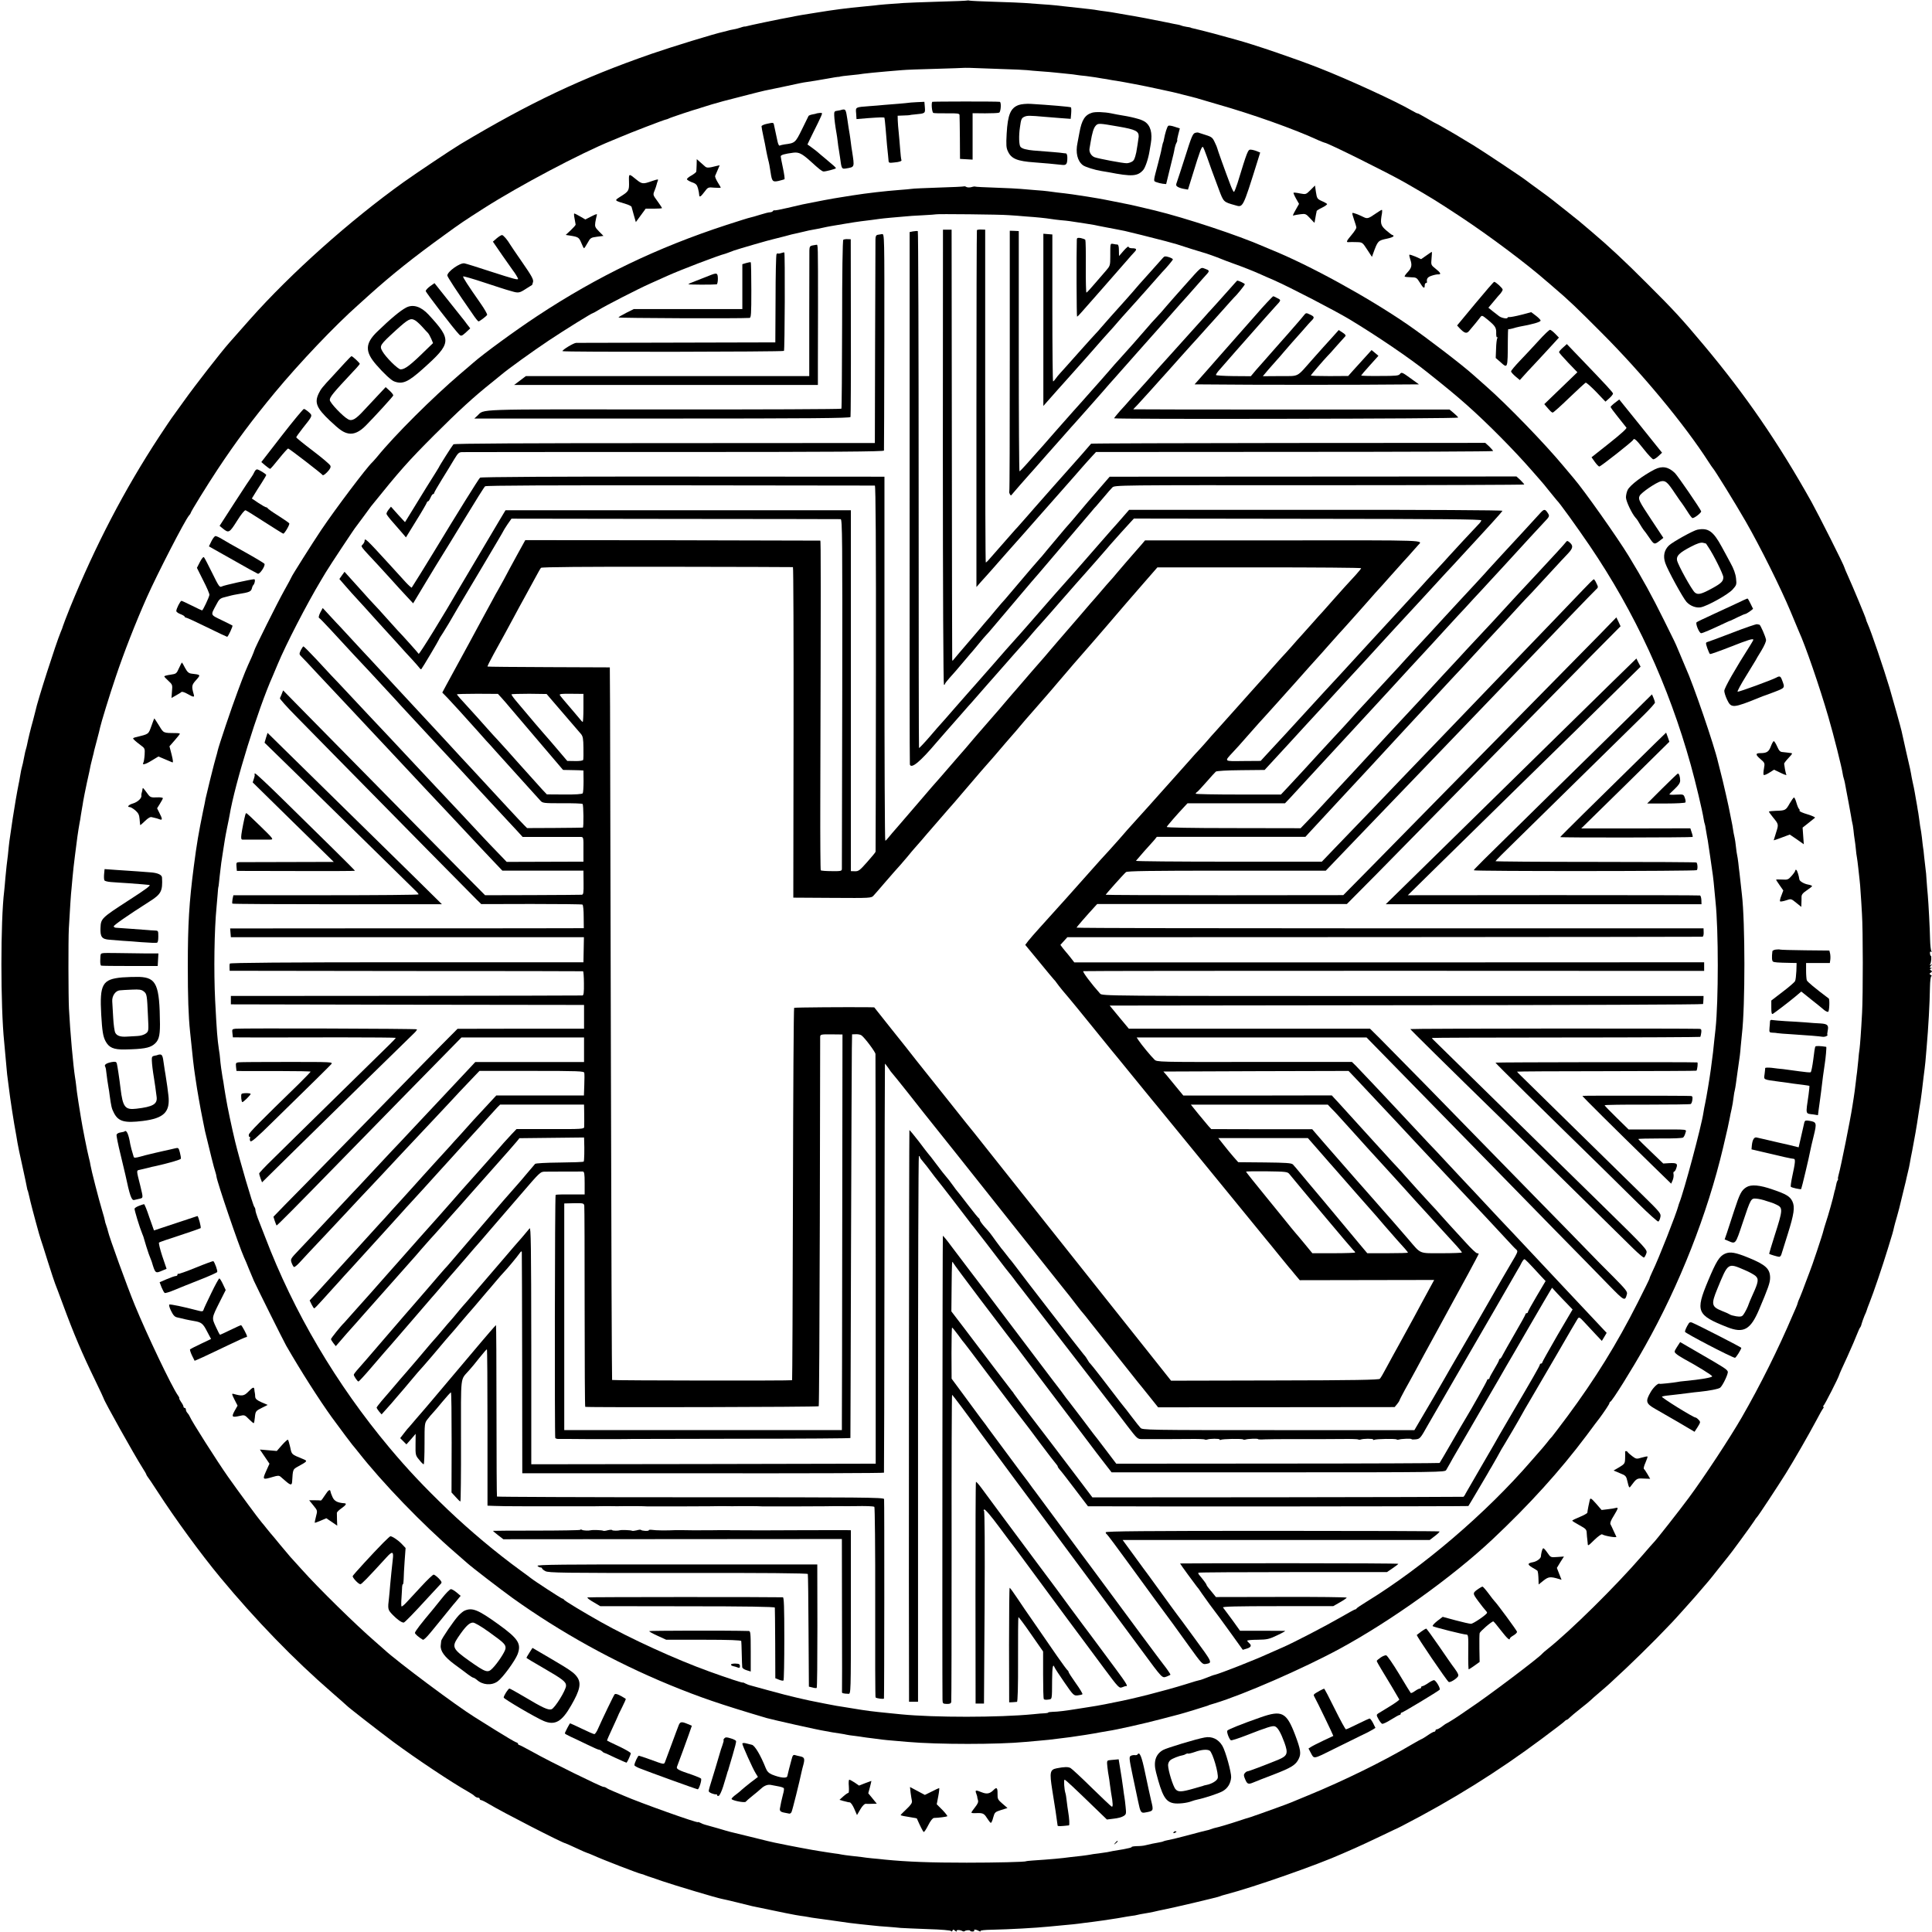 <?xml version="1.0" standalone="no"?>
<!DOCTYPE svg PUBLIC "-//W3C//DTD SVG 20010904//EN"
 "http://www.w3.org/TR/2001/REC-SVG-20010904/DTD/svg10.dtd">
<svg version="1.0" xmlns="http://www.w3.org/2000/svg"
 width="1611pt" height="1611pt" viewBox="0 0 1611 1611"
 preserveAspectRatio="xMidYMid meet">
<g transform="translate(0,1611) scale(0.1,-0.1)"
fill="#000000" stroke="none">
<path d="M8068 16106 c-1 -2 -111 -7 -243 -10 -132 -4 -262 -9 -290 -11 -122
-8 -203 -15 -240 -20 -22 -2 -67 -7 -100 -10 -131 -12 -245 -27 -385 -50 -47
-8 -103 -17 -125 -20 -22 -4 -47 -8 -55 -10 -8 -2 -31 -7 -50 -10 -51 -8 -347
-70 -360 -75 -3 -1 -8 -2 -12 -1 -4 0 -19 -4 -33 -9 -14 -5 -40 -12 -58 -15
-18 -3 -40 -8 -49 -11 -9 -3 -25 -7 -35 -9 -72 -15 -433 -126 -598 -183 -582
-202 -1015 -407 -1594 -753 -69 -41 -371 -243 -476 -318 -446 -319 -938 -758
-1280 -1143 -41 -46 -136 -154 -175 -198 -68 -77 -289 -361 -372 -478 -54 -75
-102 -142 -106 -147 -5 -6 -51 -75 -104 -155 -290 -442 -532 -907 -745 -1429
-30 -75 -56 -143 -58 -151 -2 -8 -10 -31 -19 -51 -38 -90 -196 -582 -210 -656
-2 -10 -11 -45 -20 -78 -22 -78 -40 -153 -51 -208 -2 -10 -6 -26 -9 -35 -3 -9
-8 -30 -11 -47 -14 -70 -16 -81 -21 -97 -5 -18 -10 -39 -18 -89 -3 -19 -7 -43
-10 -54 -12 -58 -37 -202 -50 -290 -31 -206 -29 -195 -40 -305 -4 -36 -9 -76
-11 -90 -2 -14 -6 -59 -10 -100 -3 -41 -8 -91 -10 -110 -31 -249 -31 -961 0
-1260 4 -38 12 -133 20 -220 2 -30 7 -71 10 -91 3 -20 7 -51 9 -70 9 -78 41
-290 62 -399 2 -14 7 -41 10 -60 3 -19 21 -107 41 -195 19 -88 37 -169 38
-180 2 -11 4 -20 5 -20 1 0 3 -7 5 -15 2 -8 6 -25 9 -37 3 -13 8 -32 10 -43
11 -47 78 -297 86 -315 4 -11 31 -94 59 -185 29 -91 56 -174 61 -185 5 -11 33
-87 64 -170 89 -242 160 -410 272 -640 37 -77 68 -142 68 -145 5 -24 257 -474
322 -576 19 -29 34 -56 34 -59 0 -3 5 -11 10 -18 6 -7 43 -61 82 -122 148
-229 362 -522 526 -720 293 -353 612 -683 932 -960 63 -55 117 -102 120 -106
12 -14 258 -205 390 -304 191 -141 482 -335 620 -413 25 -14 51 -31 58 -39 7
-7 20 -13 28 -13 8 0 14 -4 14 -10 0 -5 5 -10 11 -10 6 0 37 -15 68 -34 102
-62 616 -326 635 -326 2 0 43 -18 90 -40 47 -22 88 -40 91 -40 3 0 24 -9 48
-19 85 -39 382 -153 405 -157 8 -1 21 -6 30 -10 9 -4 22 -8 27 -10 6 -1 57
-19 115 -39 109 -37 456 -141 500 -149 14 -2 70 -16 125 -29 55 -14 111 -28
125 -31 241 -51 372 -77 405 -81 22 -3 51 -7 65 -10 14 -3 39 -7 55 -9 17 -2
82 -11 145 -20 143 -21 161 -23 235 -31 33 -3 80 -8 105 -11 25 -3 77 -8 115
-10 39 -3 90 -7 115 -10 25 -2 128 -6 230 -10 107 -3 188 -10 191 -16 4 -6 8
-5 11 3 4 12 8 11 23 -1 10 -8 16 -10 12 -3 -8 12 29 13 50 0 5 -3 13 -3 17 0
8 9 46 11 46 3 0 -3 9 -6 19 -6 11 0 17 4 15 8 -7 12 14 10 38 -3 11 -6 18 -7
14 -1 -3 6 34 10 97 11 147 3 360 15 472 26 22 2 69 6 105 10 61 5 139 13 185
20 11 1 47 6 80 10 33 4 69 9 80 11 10 2 37 6 60 9 22 3 51 8 65 10 73 13 97
17 120 20 14 1 34 5 45 8 11 3 37 8 57 11 21 3 57 10 80 15 24 6 54 12 68 15
85 16 454 103 480 113 17 7 25 9 55 17 230 60 761 246 970 340 17 8 64 28 105
46 41 18 131 60 200 93 69 33 127 61 130 62 3 0 30 14 60 29 417 215 798 452
1166 727 94 70 178 134 187 143 8 9 19 16 23 16 3 0 14 8 23 18 9 9 50 44 91
76 41 32 80 64 85 70 6 6 39 36 75 66 76 65 64 54 220 200 67 63 179 173 249
244 143 147 130 133 236 251 44 49 85 95 90 101 6 6 30 35 55 64 25 29 50 58
55 64 6 6 44 54 85 106 41 52 77 97 80 100 10 9 196 263 216 295 10 17 21 32
25 35 9 7 176 261 241 365 69 111 189 320 253 440 26 50 52 96 58 102 5 7 6
13 1 13 -5 0 -4 4 1 8 9 6 126 235 131 257 1 6 31 73 67 150 35 77 72 163 82
190 11 28 22 52 25 55 4 3 10 17 13 31 4 14 14 43 23 65 10 21 19 44 20 49 1
6 12 35 24 65 32 80 105 295 151 445 40 128 45 147 53 184 2 10 13 49 24 87
11 38 28 103 37 144 10 41 22 93 28 115 6 22 12 49 14 60 2 11 8 36 13 55 5
19 12 51 15 70 3 19 12 67 20 105 15 75 41 224 50 290 3 22 8 51 10 65 7 38
13 79 20 135 3 28 10 84 15 126 6 41 12 98 15 125 2 27 7 79 10 117 15 172 26
370 28 504 1 54 6 93 12 93 6 0 3 5 -5 10 -13 9 -13 11 0 20 12 8 13 11 1 19
-11 7 -11 9 0 14 12 5 12 6 0 6 -11 1 -11 4 0 18 12 14 12 16 0 8 -10 -6 -12
-4 -6 5 9 15 13 70 5 70 -3 0 -6 9 -7 20 -1 13 2 18 9 14 7 -5 8 -2 2 7 -4 8
-9 50 -10 94 -2 96 -13 301 -19 370 -3 28 -7 82 -10 122 -2 39 -6 84 -9 100
-2 15 -7 59 -11 96 -3 37 -8 76 -10 85 -1 9 -6 44 -9 77 -4 33 -9 67 -11 75
-2 8 -6 35 -9 60 -4 25 -8 56 -10 70 -3 14 -7 41 -10 60 -3 19 -8 45 -10 56
-2 12 -7 38 -10 58 -3 19 -11 57 -17 83 -6 27 -12 59 -14 73 -5 28 -4 25 -40
180 -25 111 -30 132 -39 175 -6 28 -69 253 -100 359 -48 160 -154 472 -182
533 -8 17 -14 34 -14 38 0 9 -114 282 -151 363 -16 35 -29 66 -29 69 0 13
-213 436 -275 548 -276 493 -547 888 -896 1305 -186 222 -251 293 -474 515
-188 189 -325 316 -460 430 -44 37 -91 77 -105 89 -14 11 -68 55 -120 96 -52
41 -102 81 -110 87 -8 7 -55 42 -105 78 -49 36 -99 72 -110 81 -34 27 -366
248 -440 293 -38 23 -77 46 -85 51 -43 28 -221 130 -225 130 -2 0 -38 20 -80
45 -41 24 -75 42 -75 40 0 -3 -21 8 -47 23 -130 76 -528 259 -776 356 -199 78
-538 194 -697 237 -25 7 -49 14 -55 15 -52 15 -204 56 -220 59 -17 4 -56 13
-87 21 -5 1 -9 2 -10 4 -2 1 -16 4 -33 6 -16 3 -37 7 -45 11 -8 3 -22 7 -30 8
-8 1 -49 9 -90 18 -80 17 -285 56 -335 63 -16 3 -52 9 -80 14 -27 5 -70 12
-95 15 -25 3 -56 7 -70 10 -26 5 -61 9 -255 30 -38 4 -83 9 -100 11 -16 2 -68
6 -115 9 -47 4 -107 8 -135 10 -27 2 -140 7 -250 10 -110 3 -205 8 -212 10 -6
2 -13 2 -15 1z m267 -571 c110 -3 214 -8 230 -10 17 -2 68 -7 115 -10 47 -3
100 -8 118 -10 18 -2 62 -6 98 -10 36 -3 73 -8 83 -10 10 -2 44 -6 77 -9 32
-4 68 -9 79 -11 11 -2 38 -7 59 -10 21 -3 48 -7 60 -10 12 -2 37 -7 56 -9 57
-9 238 -43 340 -66 52 -11 106 -23 120 -26 14 -3 61 -14 105 -26 44 -11 85
-21 90 -23 6 -1 17 -4 25 -7 8 -3 80 -24 160 -47 292 -83 642 -207 847 -302
24 -10 46 -19 49 -19 22 0 527 -251 669 -332 229 -132 256 -149 460 -283 244
-161 556 -395 721 -540 7 -5 35 -30 64 -55 121 -103 186 -165 395 -375 336
-336 691 -764 891 -1075 16 -25 31 -47 34 -50 15 -14 191 -299 276 -447 123
-214 292 -555 373 -748 34 -82 66 -159 71 -170 55 -120 172 -459 246 -714 45
-154 112 -421 119 -471 2 -14 6 -32 9 -40 5 -15 13 -50 22 -105 3 -16 11 -61
19 -100 7 -38 16 -88 20 -110 3 -22 8 -47 10 -55 3 -8 7 -35 10 -60 2 -25 7
-61 10 -80 3 -19 8 -55 10 -80 2 -25 6 -56 9 -70 3 -14 7 -52 11 -85 3 -33 8
-78 11 -100 3 -22 7 -71 9 -110 3 -38 8 -117 11 -175 9 -133 9 -680 1 -825 -9
-169 -17 -267 -21 -300 -3 -16 -8 -61 -11 -100 -4 -38 -8 -81 -10 -95 -2 -14
-7 -50 -10 -80 -4 -30 -8 -66 -10 -80 -2 -14 -5 -38 -8 -55 -3 -16 -8 -48 -11
-70 -17 -112 -96 -506 -115 -572 -5 -18 -7 -33 -5 -33 3 0 2 -6 -3 -12 -4 -7
-8 -17 -9 -23 -10 -49 -13 -60 -14 -60 -1 0 -3 -11 -6 -23 -5 -30 -51 -194
-71 -252 -8 -25 -17 -54 -19 -64 -4 -23 -101 -313 -114 -341 -4 -11 -21 -54
-36 -95 -15 -41 -35 -94 -45 -117 -11 -23 -19 -45 -19 -48 0 -4 -7 -23 -16
-43 -9 -21 -20 -46 -25 -57 -119 -280 -271 -586 -426 -855 -97 -168 -311 -494
-440 -668 -78 -106 -278 -360 -292 -372 -3 -3 -49 -54 -101 -115 -216 -250
-595 -624 -785 -775 -22 -17 -42 -35 -45 -39 -21 -29 -459 -360 -605 -456 -33
-22 -64 -44 -70 -48 -20 -15 -117 -77 -122 -77 -2 0 -19 -11 -37 -25 -18 -14
-38 -25 -44 -25 -7 0 -12 -4 -12 -10 0 -5 -5 -10 -11 -10 -6 0 -30 -13 -54
-30 -24 -16 -46 -30 -48 -30 -3 0 -38 -19 -79 -43 -239 -142 -573 -306 -868
-427 -69 -28 -134 -55 -145 -60 -20 -9 -183 -68 -265 -97 -25 -8 -52 -18 -60
-21 -8 -3 -19 -6 -25 -8 -5 -1 -44 -13 -85 -27 -75 -25 -176 -55 -195 -58 -5
-1 -20 -5 -33 -10 -12 -5 -33 -11 -45 -13 -26 -6 -26 -6 -177 -46 -63 -17
-127 -32 -142 -34 -15 -3 -31 -7 -35 -9 -4 -3 -24 -8 -43 -11 -35 -6 -61 -11
-110 -23 -14 -4 -46 -7 -72 -7 -25 -1 -44 -4 -42 -8 2 -3 -29 -11 -68 -18 -81
-13 -103 -17 -134 -24 -12 -2 -45 -7 -75 -11 -30 -3 -61 -8 -69 -10 -8 -2 -40
-6 -70 -10 -30 -3 -71 -8 -90 -10 -79 -11 -169 -19 -320 -29 -30 -2 -55 -5
-55 -6 0 -6 -253 -12 -495 -12 -298 0 -495 7 -685 26 -22 3 -67 7 -100 10 -33
3 -73 8 -90 11 -16 2 -56 7 -88 10 -32 4 -68 8 -80 11 -12 3 -38 7 -57 9 -39
6 -64 9 -130 20 -44 6 -271 49 -320 60 -14 3 -36 7 -50 10 -14 2 -90 21 -170
41 -157 38 -171 42 -197 48 -10 2 -58 16 -108 31 -49 14 -98 28 -107 30 -9 2
-26 9 -37 15 -12 6 -21 9 -21 6 0 -11 -482 161 -615 219 -16 7 -55 23 -85 36
-30 12 -59 26 -64 31 -6 4 -16 8 -24 8 -18 0 -452 213 -586 289 -60 33 -113
61 -118 61 -4 0 -8 4 -8 9 0 5 -8 11 -17 13 -10 3 -88 49 -173 102 -85 54
-164 103 -174 109 -143 88 -646 463 -752 562 -6 5 -39 35 -74 65 -165 143
-474 446 -615 604 -44 49 -87 97 -95 105 -8 9 -46 55 -85 101 -38 47 -74 90
-80 96 -5 6 -21 25 -35 43 -14 18 -30 38 -36 44 -25 28 -198 263 -282 382 -92
131 -307 469 -319 502 -4 10 -13 24 -20 31 -7 7 -13 20 -13 28 0 8 -4 14 -10
14 -5 0 -10 5 -10 11 0 6 -9 24 -21 40 -11 16 -17 29 -14 29 3 0 -2 12 -13 27
-51 73 -256 502 -357 748 -64 155 -216 574 -225 620 -1 7 -9 33 -16 53 -4 9
-8 24 -9 32 -1 8 -11 47 -23 85 -28 92 -92 343 -97 377 -2 15 -8 44 -14 65
-13 49 -55 262 -66 333 -2 14 -11 72 -21 130 -9 58 -18 121 -19 140 -2 19 -6
49 -9 65 -15 93 -41 380 -51 575 -5 104 -6 568 -1 665 9 162 18 301 22 330 2
17 6 62 9 100 7 72 9 92 20 180 15 126 27 209 39 275 3 14 8 41 10 60 3 19 8
46 10 60 3 14 7 41 10 60 3 19 17 89 31 155 15 66 29 131 31 145 3 14 10 43
16 65 6 22 12 47 13 55 2 8 13 51 25 95 12 44 23 89 25 100 6 31 81 277 130
420 68 203 165 451 260 665 87 195 317 642 351 681 8 8 14 18 14 21 0 10 138
233 224 363 153 231 288 412 479 643 206 248 497 555 698 733 39 35 81 73 93
84 185 166 368 312 616 491 144 105 164 118 339 230 292 186 802 456 1061 561
19 8 49 20 65 27 83 36 371 147 390 150 6 1 15 4 20 7 10 7 227 79 248 83 7 2
19 6 27 9 15 6 150 46 179 53 9 2 86 22 171 44 85 22 164 42 175 44 11 2 74
15 140 29 172 37 177 38 205 42 44 6 103 16 183 30 43 8 81 14 85 14 4 -1 9 0
12 1 8 3 42 8 107 14 35 3 75 8 90 11 16 2 53 6 83 9 30 3 84 8 120 11 36 3
90 8 120 10 30 3 159 8 285 11 127 4 231 7 232 8 1 1 23 0 50 0 26 -1 138 -5
248 -9z"/>
<path d="M7774 15261 c-10 -10 -3 -89 9 -93 6 -2 58 -4 115 -3 85 1 102 -1
103 -14 1 -9 2 -95 3 -191 l1 -175 53 -3 52 -3 0 194 0 193 105 -1 c58 0 110
2 117 6 14 9 19 89 4 90 -33 4 -558 3 -562 0z"/>
<path d="M7577 15253 c-1 -1 -38 -4 -82 -8 -44 -4 -100 -8 -125 -10 -25 -3
-79 -7 -120 -10 -119 -9 -116 -7 -111 -61 l3 -47 97 8 c99 7 131 8 136 3 1 -2
6 -43 10 -93 8 -103 16 -191 20 -220 1 -11 3 -30 4 -43 1 -20 5 -22 46 -17 48
4 68 12 61 23 -2 4 -7 43 -10 87 -3 44 -9 107 -12 140 -4 33 -7 78 -8 100 l-1
40 50 2 c28 1 50 2 50 3 0 1 20 4 45 6 85 8 86 8 82 59 l-4 46 -65 -3 c-35 -2
-65 -4 -66 -5z"/>
<path d="M8496 15235 c-69 -24 -93 -80 -102 -240 -5 -94 -4 -118 11 -148 28
-61 78 -81 220 -91 79 -6 172 -14 232 -21 35 -4 43 7 43 61 0 20 -5 34 -12 35
-7 0 -20 2 -28 3 -13 3 -112 11 -242 21 -59 5 -96 15 -109 31 -12 15 -15 91
-4 164 9 67 13 76 38 87 22 10 44 10 167 -1 30 -3 92 -8 136 -11 l82 -6 4 46
c2 26 1 48 -2 50 -8 5 -185 20 -336 29 -34 2 -78 -2 -98 -9z"/>
<path d="M7017 15194 c-1 -1 -16 -5 -32 -7 -27 -3 -30 -7 -29 -38 1 -32 9 -93
19 -149 3 -14 7 -45 10 -70 3 -25 7 -56 10 -70 2 -14 7 -43 10 -65 12 -93 14
-95 48 -90 75 13 73 6 52 145 -3 14 -7 45 -10 69 -3 23 -7 56 -10 72 -6 34
-11 66 -20 129 -10 66 -14 77 -30 77 -8 0 -16 -2 -18 -3z"/>
<path d="M9106 15170 c-59 -18 -86 -60 -105 -165 -6 -33 -13 -71 -16 -85 -18
-83 -1 -152 44 -187 19 -15 99 -40 155 -49 21 -3 48 -8 60 -10 194 -38 242
-35 289 19 17 20 42 92 52 155 3 17 8 47 11 65 15 88 -2 151 -51 183 -31 20
-108 40 -230 59 -11 2 -33 6 -50 10 -55 11 -130 14 -159 5z m219 -115 c146
-25 172 -39 170 -85 -1 -13 -17 -116 -20 -130 -13 -56 -19 -69 -38 -79 -12 -7
-31 -12 -42 -12 -30 -1 -236 38 -268 50 -28 11 -47 43 -42 72 2 9 6 33 9 53
13 78 25 118 42 137 20 23 28 22 189 -6z"/>
<path d="M6807 15163 c-1 -1 -16 -4 -32 -7 -16 -3 -31 -9 -33 -13 -2 -5 -27
-55 -55 -112 -55 -112 -58 -114 -144 -125 -18 -3 -36 -7 -42 -10 -5 -3 -12 11
-17 32 -4 20 -8 39 -9 42 -2 9 -18 84 -21 98 -4 21 -6 21 -57 10 -26 -5 -47
-15 -47 -21 0 -7 7 -46 16 -87 9 -41 18 -86 20 -100 2 -14 8 -38 11 -55 4 -16
8 -34 9 -40 1 -5 3 -12 4 -15 2 -6 7 -32 16 -90 11 -73 17 -79 65 -69 23 6 46
12 50 14 4 3 -2 44 -12 92 -10 48 -19 92 -19 99 0 12 31 21 107 31 45 5 71 -8
143 -73 70 -64 95 -84 108 -84 20 0 102 22 102 27 0 6 -14 19 -85 78 -33 27
-62 52 -65 55 -5 6 -82 63 -87 65 -1 0 21 45 48 100 28 55 57 115 64 132 14
32 13 33 -11 31 -14 -2 -26 -3 -27 -5z"/>
<path d="M9742 15061 c-10 -6 -27 -62 -37 -116 -2 -11 -4 -20 -5 -20 -2 0 -10
-33 -15 -60 -1 -11 -15 -65 -29 -120 -40 -151 -40 -144 -13 -154 13 -5 36 -11
52 -13 l29 -3 28 115 c37 148 37 150 43 184 3 16 10 37 16 47 5 11 8 19 5 19
-2 0 2 22 9 49 l13 50 -43 14 c-23 8 -47 12 -53 8z"/>
<path d="M9969 15003 c-23 -5 -32 -27 -89 -208 -28 -88 -57 -176 -64 -196 -12
-32 -11 -37 4 -47 10 -6 33 -14 52 -17 l34 -6 43 138 c54 177 72 224 81 218 4
-2 19 -39 34 -82 29 -84 44 -124 100 -274 39 -104 38 -103 134 -130 68 -20 63
-31 188 368 l22 71 -27 11 c-14 6 -37 12 -50 13 -25 3 -29 -8 -112 -279 -13
-40 -26 -73 -30 -73 -4 0 -17 26 -29 58 -46 121 -110 300 -110 306 0 3 -9 26
-21 50 -18 39 -26 45 -77 61 -31 10 -59 19 -62 20 -3 1 -12 0 -21 -2z"/>
<path d="M5809 14737 c-1 -26 -2 -52 -3 -57 0 -6 -19 -21 -40 -33 -22 -12 -39
-26 -38 -32 1 -5 20 -17 42 -25 33 -11 42 -21 50 -50 5 -19 10 -43 10 -52 0
-27 12 -21 44 22 29 39 31 40 83 35 29 -2 53 -2 53 1 0 2 -12 23 -26 45 -14
23 -23 46 -21 52 3 7 13 29 22 51 l16 38 -27 -6 c-64 -17 -81 -17 -95 -4 -8 7
-27 24 -42 37 l-27 24 -1 -46z"/>
<path d="M5245 14593 c2 -73 -2 -79 -74 -124 -49 -32 -51 -30 48 -60 24 -7 45
-18 47 -23 2 -6 10 -37 19 -69 l17 -59 41 56 41 56 68 0 c37 0 68 2 68 5 0 3
-17 29 -38 58 -38 51 -38 53 -24 87 8 19 15 42 17 50 2 8 6 23 10 32 6 16 2
15 -49 -2 -74 -26 -82 -26 -130 13 -64 52 -63 53 -61 -20z"/>
<path d="M8039 14556 c-2 -2 -96 -7 -209 -10 -113 -4 -217 -8 -230 -11 -14 -2
-59 -6 -100 -9 -118 -9 -269 -26 -395 -46 -33 -5 -78 -12 -100 -16 -44 -6
-225 -40 -265 -49 -14 -3 -36 -7 -50 -10 -14 -3 -70 -16 -125 -29 -55 -13
-103 -22 -107 -20 -3 2 -9 0 -13 -6 -3 -5 -14 -10 -24 -10 -10 0 -47 -9 -81
-20 -35 -11 -73 -22 -84 -24 -12 -2 -100 -30 -196 -61 -580 -189 -1080 -430
-1580 -760 -182 -120 -449 -315 -534 -390 -6 -6 -56 -48 -111 -95 -229 -196
-543 -508 -691 -690 -16 -19 -34 -39 -40 -45 -45 -41 -302 -381 -426 -565 -75
-112 -248 -386 -248 -393 0 -2 -27 -53 -61 -113 -56 -100 -249 -487 -249 -499
0 -3 -10 -27 -21 -53 -49 -107 -60 -134 -117 -287 -53 -141 -158 -454 -167
-495 -1 -8 -9 -35 -16 -60 -7 -25 -13 -49 -15 -55 -1 -5 -16 -66 -34 -135 -17
-69 -33 -136 -36 -150 -2 -14 -11 -59 -20 -100 -38 -186 -53 -272 -78 -465
-39 -300 -50 -482 -50 -830 0 -257 5 -416 19 -549 21 -212 31 -295 41 -361 2
-11 6 -38 9 -60 5 -41 40 -239 50 -285 3 -14 7 -36 10 -50 11 -60 16 -80 36
-160 23 -94 23 -93 33 -135 11 -46 28 -108 34 -125 3 -8 6 -22 7 -31 6 -47
183 -568 230 -674 8 -16 26 -59 40 -95 15 -36 34 -81 42 -100 28 -62 243 -493
269 -540 122 -212 278 -456 382 -600 77 -105 166 -224 172 -230 3 -3 23 -27
45 -55 204 -260 537 -605 815 -845 41 -36 83 -73 95 -83 41 -37 274 -216 379
-292 398 -285 847 -534 1311 -725 254 -104 417 -160 808 -276 54 -15 431 -100
487 -108 19 -3 46 -8 60 -11 13 -2 42 -7 65 -10 22 -3 47 -8 55 -10 8 -2 39
-7 69 -10 30 -4 61 -8 70 -10 9 -2 44 -6 76 -10 33 -4 71 -9 85 -11 14 -2 57
-6 95 -9 39 -3 90 -8 115 -10 250 -22 754 -22 980 0 19 2 65 6 102 9 62 5 119
11 193 21 17 2 53 7 80 10 49 6 207 31 255 41 14 3 40 7 58 10 66 9 311 64
442 99 74 19 143 37 153 40 25 6 219 65 237 72 8 4 17 7 20 8 3 1 21 6 40 12
238 72 735 289 1040 454 431 234 943 601 1276 914 306 288 562 570 783 865 55
74 104 140 109 145 35 47 82 117 82 124 0 5 4 11 8 13 16 6 181 270 289 463
288 512 520 1101 651 1655 33 137 49 212 56 250 2 14 9 46 15 72 6 26 13 68
16 95 3 26 8 55 11 64 2 10 6 30 8 46 2 16 9 65 15 109 20 136 21 145 26 208
3 33 8 79 10 102 28 236 27 939 0 1164 -2 19 -7 60 -10 90 -3 30 -8 71 -10 90
-3 19 -7 58 -10 85 -3 28 -8 57 -10 65 -2 8 -7 40 -10 70 -3 30 -8 62 -10 70
-4 15 -14 66 -20 110 -3 14 -7 36 -10 50 -3 14 -8 39 -11 55 -3 17 -16 80 -30
140 -14 61 -27 117 -29 125 -2 8 -11 44 -20 80 -9 36 -18 70 -19 75 -30 134
-208 654 -271 790 -7 17 -30 70 -50 119 -20 49 -41 96 -46 105 -4 9 -42 84
-82 166 -102 206 -178 345 -297 540 -94 154 -373 549 -456 645 -12 14 -50 59
-84 100 -156 188 -473 516 -650 671 -46 41 -93 82 -105 93 -86 78 -383 306
-545 418 -336 231 -823 498 -1145 628 -11 4 -36 15 -57 24 -214 94 -653 239
-908 301 -105 25 -190 45 -210 49 -14 3 -70 14 -125 25 -55 11 -116 23 -135
26 -19 3 -60 10 -90 15 -78 13 -178 27 -255 35 -27 3 -61 8 -75 10 -14 2 -63
7 -110 10 -47 4 -101 8 -120 10 -19 2 -111 7 -204 10 -93 3 -171 7 -174 9 -2
2 -16 1 -31 -4 -15 -4 -35 -4 -43 1 -8 5 -17 7 -19 5z m371 -240 c36 -2 101
-7 145 -11 90 -6 166 -14 209 -21 16 -3 52 -7 80 -10 28 -2 62 -6 76 -8 97
-14 188 -29 205 -32 11 -3 54 -11 95 -19 86 -16 124 -24 160 -31 29 -6 233
-57 340 -85 82 -22 97 -26 215 -65 44 -14 87 -27 95 -29 16 -3 123 -41 155
-55 11 -5 54 -21 95 -36 82 -29 173 -65 235 -93 22 -10 69 -31 105 -46 136
-60 510 -254 635 -329 230 -139 504 -325 649 -442 172 -137 239 -193 325 -269
173 -153 397 -380 541 -545 36 -41 71 -81 78 -89 8 -8 39 -46 70 -85 31 -39
59 -73 62 -76 21 -18 165 -218 276 -381 376 -554 658 -1164 843 -1829 39 -140
96 -378 107 -450 3 -19 7 -37 9 -40 2 -3 6 -24 9 -46 4 -22 9 -51 11 -64 3
-14 8 -41 10 -60 3 -19 10 -64 15 -100 23 -155 27 -185 35 -275 3 -33 7 -80
10 -105 25 -235 25 -825 0 -1060 -3 -25 -8 -70 -11 -100 -7 -70 -13 -127 -19
-165 -2 -16 -6 -48 -9 -70 -9 -68 -37 -238 -47 -283 -5 -23 -12 -59 -15 -80
-16 -111 -163 -659 -201 -752 -3 -8 -7 -19 -8 -25 -16 -63 -164 -441 -216
-547 -15 -32 -26 -58 -24 -58 2 0 -43 -91 -99 -202 -175 -346 -355 -636 -586
-948 -68 -91 -126 -167 -129 -170 -4 -3 -25 -27 -46 -55 -22 -27 -47 -57 -55
-65 -8 -9 -40 -45 -70 -80 -378 -438 -904 -887 -1375 -1176 -44 -27 -81 -52
-83 -56 -2 -5 -7 -8 -12 -8 -4 0 -59 -30 -121 -66 -123 -71 -399 -215 -489
-253 -30 -13 -84 -37 -120 -53 -107 -49 -394 -162 -440 -173 -8 -1 -40 -13
-70 -25 -30 -12 -56 -21 -58 -20 -1 1 -53 -14 -115 -34 -174 -54 -439 -122
-594 -151 -16 -3 -51 -10 -79 -16 -57 -11 -81 -15 -139 -24 -22 -3 -65 -10
-95 -15 -87 -14 -162 -24 -202 -24 -21 -1 -38 -3 -38 -6 0 -3 -12 -5 -27 -6
-16 0 -59 -4 -98 -8 -288 -28 -824 -28 -1100 -1 -16 2 -61 6 -100 10 -150 15
-183 19 -315 41 -52 8 -108 18 -125 20 -16 3 -61 11 -100 19 -38 8 -81 16 -95
19 -14 2 -47 10 -75 16 -27 6 -57 13 -65 15 -50 11 -130 32 -236 61 -67 19
-130 36 -142 39 -11 2 -31 9 -44 16 -13 7 -23 11 -23 9 0 -5 -125 36 -280 92
-278 100 -660 275 -905 413 -144 81 -305 178 -308 187 -2 4 -8 8 -13 8 -7 0
-233 147 -264 172 -5 5 -44 33 -85 63 -206 150 -420 330 -605 506 -198 190
-335 335 -489 519 -442 528 -797 1130 -1035 1755 -24 61 -51 132 -62 159 -10
27 -19 56 -19 65 0 10 -4 21 -9 27 -12 12 -122 388 -160 544 -28 116 -67 301
-76 360 -3 14 -9 54 -15 90 -5 36 -11 74 -14 85 -6 31 -19 127 -21 160 -1 17
-5 48 -9 70 -14 97 -18 145 -32 415 -12 243 -7 588 12 780 2 25 6 72 9 105 2
33 5 60 6 60 1 0 3 11 4 25 2 25 11 100 20 175 3 22 10 69 16 105 6 36 13 79
15 95 3 17 11 62 19 100 8 39 17 81 19 95 44 265 236 885 361 1165 7 17 25 59
40 95 68 164 243 503 360 698 6 9 24 40 40 67 34 57 246 377 255 385 3 3 29
38 58 78 29 40 59 80 66 90 241 299 309 376 530 597 200 200 329 318 476 435
24 19 58 47 75 61 58 50 271 203 400 289 132 88 361 230 370 230 3 0 23 11 44
24 55 35 332 177 431 221 47 21 112 50 145 65 106 48 424 170 485 185 3 1 14
5 25 9 11 4 31 12 45 17 40 14 302 90 329 95 14 3 56 14 95 24 39 11 82 22 96
24 14 3 43 10 65 15 22 6 56 13 75 16 19 3 54 10 76 15 23 5 56 12 75 15 19 3
72 12 119 20 47 8 105 17 130 20 53 6 127 16 155 20 11 2 54 6 95 10 41 3 93
8 115 10 22 3 89 7 149 10 61 3 111 7 112 8 5 4 538 -1 604 -7z"/>
<path d="M7862 12298 c0 -1083 4 -1898 9 -1898 5 0 9 3 9 8 0 4 17 25 36 47
41 45 57 64 134 155 30 36 57 67 60 70 3 3 27 32 54 65 27 33 54 65 60 70 6 6
34 37 61 70 28 33 60 71 72 85 11 14 78 93 148 175 70 83 139 164 154 180 30
35 416 488 446 524 11 14 27 32 35 40 8 9 37 43 65 76 27 33 59 69 70 80 20
20 34 20 1728 19 939 0 1707 3 1707 6 0 3 -15 20 -32 37 l-33 30 -1696 -1
-1696 -1 -78 -90 c-43 -49 -89 -104 -104 -120 -14 -17 -48 -57 -76 -90 -27
-33 -55 -65 -60 -71 -6 -6 -31 -35 -56 -64 -24 -29 -69 -83 -100 -119 -31 -36
-64 -77 -75 -90 -10 -13 -24 -29 -31 -36 -12 -12 -117 -135 -193 -225 -97
-115 -123 -145 -129 -150 -3 -3 -26 -30 -51 -60 -25 -30 -47 -57 -50 -60 -3
-3 -55 -63 -115 -135 -61 -71 -123 -144 -138 -161 -15 -18 -34 -40 -42 -50
-14 -18 -14 -18 -15 1 -1 11 -2 821 -3 1800 l-2 1780 -36 0 -36 0 -1 -1897z"/>
<path d="M8146 14191 c-2 -3 -4 -674 -4 -1491 l0 -1485 41 47 c23 25 69 76
102 114 33 37 82 93 109 124 27 30 63 71 80 90 18 19 99 112 181 205 83 94
154 175 160 181 8 9 50 56 148 168 11 12 39 44 62 71 24 28 60 67 79 88 l35
38 1655 1 c911 0 1656 3 1656 7 0 4 -15 21 -32 38 l-33 30 -1642 -1 c-903 -1
-1643 -3 -1645 -6 -9 -11 -143 -165 -149 -170 -3 -3 -75 -84 -160 -180 -84
-96 -158 -180 -164 -186 -5 -6 -33 -38 -61 -70 -29 -33 -62 -71 -75 -85 -13
-14 -38 -41 -54 -60 -49 -56 -178 -203 -194 -221 -9 -10 -18 -18 -21 -18 -3 0
-5 624 -5 1387 l0 1388 -33 1 c-18 1 -34 -2 -36 -5z"/>
<path d="M7615 14181 l-30 -6 0 -2215 c-1 -1218 0 -2220 2 -2225 12 -38 86 23
223 185 12 14 45 52 74 85 29 33 89 101 132 150 43 50 81 92 84 95 3 3 34 39
70 80 36 41 67 77 70 80 3 3 36 41 75 85 38 44 75 85 80 91 6 6 35 39 65 74
30 34 68 76 83 93 16 18 48 54 70 81 23 27 51 58 62 70 11 12 49 55 85 96 36
41 70 80 75 86 6 6 35 39 65 74 30 34 62 71 70 80 8 9 44 50 80 90 36 40 73
82 83 94 10 12 38 44 62 71 24 28 53 60 63 73 36 41 147 165 172 191 l25 27
1450 -2 c1129 -1 1449 -4 1447 -13 -1 -7 -12 -23 -25 -35 -27 -27 -226 -242
-247 -266 -8 -10 -58 -64 -110 -120 -52 -56 -102 -110 -110 -120 -14 -16 -151
-165 -230 -250 -37 -40 -183 -198 -222 -241 -80 -88 -216 -236 -233 -254 -11
-11 -67 -72 -125 -135 -135 -147 -179 -196 -210 -229 -14 -15 -68 -74 -120
-131 -52 -57 -121 -131 -152 -164 l-56 -61 -146 -1 c-164 -2 -159 -6 -86 73
25 26 77 84 115 128 84 96 133 150 160 179 11 12 56 62 100 111 44 50 82 92
85 95 3 3 23 25 45 50 103 116 182 205 200 224 11 12 52 57 90 101 39 44 79
89 90 101 11 11 49 54 85 94 36 41 70 78 75 84 6 6 44 49 85 96 41 47 81 92
90 101 8 9 47 51 85 95 39 43 93 103 120 134 28 30 64 70 80 89 17 19 35 39
40 45 39 43 107 41 -1122 40 l-1155 0 -26 -31 c-15 -17 -49 -56 -77 -88 -27
-32 -54 -63 -60 -69 -5 -6 -35 -40 -65 -76 -30 -36 -61 -72 -70 -81 -8 -8 -35
-40 -60 -69 -25 -29 -50 -58 -55 -64 -6 -6 -67 -76 -135 -156 -133 -154 -169
-196 -185 -214 -5 -6 -35 -40 -65 -76 -30 -36 -57 -67 -60 -70 -5 -4 -152
-175 -220 -254 -14 -16 -29 -34 -35 -40 -5 -6 -35 -40 -65 -76 -30 -36 -57
-67 -60 -70 -6 -6 -144 -165 -174 -200 -35 -42 -140 -165 -146 -170 -3 -3 -32
-36 -65 -75 -33 -38 -74 -86 -91 -105 -18 -19 -94 -107 -169 -195 -75 -88
-159 -185 -185 -215 -27 -30 -58 -67 -70 -82 -12 -16 -24 -28 -28 -28 -4 0 -7
683 -7 1517 l0 1518 -1680 1 c-1052 1 -1685 -3 -1692 -9 -10 -7 -194 -303
-384 -617 -51 -84 -182 -296 -186 -300 -2 -2 -25 18 -50 45 -25 28 -84 93
-132 145 -200 219 -211 229 -211 198 0 -6 -7 -19 -16 -29 -17 -18 -26 -5 135
-178 18 -20 65 -72 105 -115 39 -44 96 -106 126 -138 l55 -59 104 173 c57 95
119 196 136 223 18 28 103 167 190 310 87 143 163 265 170 270 8 7 562 9 1626
8 888 -1 1619 -2 1624 -2 7 -1 10 -512 9 -1523 -1 -838 -2 -1526 -3 -1530 0
-5 -32 -43 -70 -86 -61 -69 -72 -78 -102 -77 l-34 1 0 1504 0 1505 -1440 0
-1440 0 -48 -80 c-85 -143 -312 -525 -331 -558 -135 -234 -340 -567 -345 -559
-7 11 -133 152 -176 196 -16 17 -61 67 -100 111 -38 43 -81 90 -95 104 -14 14
-64 69 -110 121 -47 52 -97 108 -111 123 l-26 29 -22 -30 -21 -30 38 -44 c38
-45 75 -85 173 -192 30 -34 75 -83 100 -111 24 -27 51 -57 59 -65 8 -8 55 -60
105 -115 49 -55 109 -121 133 -146 24 -26 49 -55 57 -65 7 -11 16 -17 18 -14
8 8 147 242 147 247 0 3 15 28 34 56 29 46 56 90 126 212 10 17 99 167 199
334 99 167 181 305 181 308 0 2 15 25 32 51 l33 47 1365 -2 c751 0 1372 -2
1380 -2 13 -1 15 -168 13 -1448 -2 -797 -3 -1457 -3 -1468 0 -18 -7 -20 -85
-19 -46 0 -87 3 -91 7 -3 3 -5 264 -4 579 5 1856 5 2168 0 2170 -3 0 -557 2
-1233 3 l-1227 1 -69 -125 c-38 -69 -88 -162 -111 -206 -24 -44 -46 -84 -50
-90 -4 -5 -25 -44 -47 -85 -23 -41 -110 -203 -195 -360 -86 -157 -170 -312
-188 -345 l-32 -60 44 -45 c40 -42 134 -145 259 -285 29 -33 58 -65 63 -71 6
-6 45 -48 86 -95 151 -168 177 -197 260 -288 47 -51 94 -104 105 -116 19 -22
26 -23 183 -23 89 1 166 -2 170 -6 8 -8 10 -195 2 -197 -3 -1 -108 -2 -235 -3
l-230 -1 -25 25 c-35 35 -197 210 -436 469 -32 35 -74 80 -93 100 -18 20 -71
77 -116 126 -46 50 -96 104 -112 121 -15 16 -80 86 -144 155 -64 68 -128 138
-143 154 -28 31 -202 218 -246 266 -14 14 -68 73 -120 129 -52 57 -106 115
-120 130 -14 14 -53 56 -87 93 l-62 67 -21 -39 c-11 -22 -15 -41 -10 -43 5 -2
48 -46 96 -98 48 -52 135 -146 193 -209 58 -62 120 -128 136 -145 17 -18 77
-83 134 -145 57 -61 113 -122 123 -134 16 -18 133 -144 243 -262 52 -55 146
-156 255 -274 58 -63 116 -126 130 -141 14 -15 70 -76 125 -135 55 -60 114
-123 130 -140 17 -18 53 -57 82 -88 l51 -56 234 0 c128 0 242 0 253 0 20 -1
21 -7 20 -103 l0 -103 -320 -1 -320 -1 -73 76 c-41 42 -97 101 -125 131 -59
64 -299 320 -403 430 -103 110 -178 190 -221 236 -21 22 -93 99 -159 170 -67
71 -141 149 -164 174 -23 25 -96 103 -163 174 -67 72 -135 144 -151 160 -15
17 -73 79 -129 139 -55 59 -103 107 -107 107 -3 0 -13 -15 -22 -32 -14 -31
-14 -34 6 -54 12 -11 71 -74 131 -139 61 -65 124 -132 140 -149 17 -18 86 -92
155 -165 69 -74 141 -150 160 -171 19 -20 81 -86 137 -146 56 -60 121 -130
145 -155 23 -25 95 -101 158 -169 63 -67 135 -144 160 -170 25 -26 92 -98 150
-160 58 -62 123 -132 145 -155 22 -23 75 -79 117 -124 l77 -81 338 0 338 0 1
-100 c1 -85 -1 -100 -15 -101 -9 -1 -194 -2 -411 -3 l-395 -1 -150 151 c-131
132 -570 577 -1314 1333 l-220 224 -11 -28 c-6 -15 -13 -32 -16 -37 -3 -5 57
-72 133 -149 76 -77 227 -231 336 -342 474 -482 1145 -1163 1176 -1193 l34
-33 418 1 c229 0 421 -2 426 -5 6 -4 10 -49 10 -102 l1 -95 -67 0 c-36 -1
-700 -1 -1474 -1 l-1408 -1 3 -36 3 -37 1472 0 1472 0 -2 -105 -2 -104 -1472
0 c-1011 0 -1474 -4 -1477 -11 -2 -5 -3 -21 -2 -35 l1 -25 1470 -2 c809 0
1473 -1 1477 -2 3 -1 7 -46 7 -101 1 -73 -2 -100 -12 -101 -6 -1 -669 -2
-1472 -3 l-1460 -1 0 -35 0 -35 1473 -3 1472 -2 0 -99 0 -99 -528 0 -527 -1
-147 -148 c-80 -81 -189 -193 -243 -248 -88 -91 -649 -664 -870 -890 -49 -50
-132 -134 -183 -186 l-92 -95 11 -35 c7 -19 13 -36 15 -38 3 -3 154 149 554
559 288 295 790 808 887 906 l101 103 511 0 511 0 0 -102 0 -103 -454 0 -453
0 -24 -26 c-22 -23 -199 -212 -289 -308 -19 -20 -89 -95 -155 -165 -66 -71
-140 -150 -165 -176 -25 -26 -97 -102 -160 -170 -63 -68 -145 -155 -181 -194
-37 -38 -81 -86 -99 -105 -18 -19 -85 -91 -150 -160 -65 -69 -132 -141 -150
-160 -18 -19 -63 -67 -101 -107 -66 -69 -68 -73 -58 -102 6 -17 15 -33 20 -36
4 -3 25 13 46 36 21 23 54 59 73 79 108 114 189 201 310 330 74 80 169 181
210 224 41 44 84 89 95 101 11 12 75 80 141 151 67 71 136 145 154 164 18 19
89 95 159 169 69 74 158 168 196 210 39 41 91 96 117 123 l46 48 435 0 c393 0
436 -2 439 -16 2 -9 2 -55 0 -103 l-3 -86 -366 0 -365 0 -88 -95 c-100 -107
-108 -116 -206 -226 -40 -43 -83 -91 -95 -105 -62 -67 -196 -215 -214 -235
-11 -12 -51 -57 -90 -100 -38 -43 -81 -89 -94 -104 -13 -14 -51 -56 -85 -93
-33 -38 -77 -86 -96 -106 -19 -21 -69 -75 -110 -121 -41 -45 -86 -95 -100
-110 -14 -15 -47 -51 -74 -81 -99 -109 -202 -223 -252 -277 l-52 -56 16 -33
c9 -18 19 -33 22 -33 4 0 33 30 66 67 32 36 70 78 84 93 14 15 41 45 60 66 19
22 59 66 90 99 60 66 211 232 249 274 12 14 56 62 96 106 40 44 83 91 95 105
12 14 38 43 59 65 61 66 151 165 241 265 47 51 92 101 100 110 8 9 55 61 105
116 49 54 96 106 105 115 8 8 47 51 85 94 39 43 80 88 92 101 l23 23 350 0
350 0 1 -54 c1 -70 1 -110 0 -133 -1 -16 -19 -18 -283 -17 l-281 0 -43 -45
c-23 -25 -52 -56 -64 -70 -12 -14 -34 -39 -48 -55 -15 -17 -61 -68 -102 -115
-67 -76 -127 -143 -155 -174 -6 -6 -60 -67 -120 -136 -61 -69 -114 -130 -120
-136 -5 -6 -39 -44 -75 -84 -36 -40 -69 -78 -75 -84 -11 -12 -142 -160 -190
-215 -16 -18 -34 -39 -40 -45 -5 -6 -44 -49 -85 -96 -41 -47 -88 -100 -105
-119 -38 -42 -45 -50 -135 -151 -41 -47 -77 -87 -80 -90 -26 -24 -110 -129
-110 -136 0 -5 9 -20 20 -34 l20 -25 21 24 c20 24 115 133 154 175 11 13 34
38 50 57 72 81 362 408 399 450 23 25 63 71 90 103 28 31 61 69 75 85 14 15
55 60 91 101 36 41 74 84 85 96 11 12 45 50 75 84 30 35 59 68 65 74 6 6 62
70 125 141 63 72 119 135 125 141 45 50 141 159 157 179 l19 24 269 3 270 3 1
-25 c3 -76 1 -172 -4 -176 -3 -4 -94 -7 -201 -8 -111 -1 -199 -6 -204 -11 -5
-6 -35 -41 -68 -80 -32 -38 -63 -75 -69 -81 -5 -6 -35 -39 -65 -74 -30 -35
-59 -68 -65 -74 -13 -15 -424 -494 -450 -525 -11 -13 -27 -31 -36 -40 -8 -9
-71 -81 -139 -161 -69 -80 -129 -150 -135 -156 -13 -14 -72 -83 -211 -244
-181 -211 -198 -230 -236 -273 -21 -23 -38 -46 -38 -50 0 -12 31 -57 39 -57 4
0 51 51 104 113 100 117 131 152 175 202 15 17 94 109 177 205 82 96 152 177
155 180 3 3 46 52 95 110 49 58 92 107 95 110 3 3 45 52 95 110 49 58 92 107
95 110 3 3 46 52 95 110 50 58 95 110 100 116 6 6 82 95 170 197 158 184 161
187 200 187 67 1 299 1 315 1 12 -1 15 -19 15 -96 l0 -95 -50 0 c-27 0 -59 0
-70 0 -11 0 -42 0 -69 0 -27 0 -51 -2 -53 -4 -7 -6 -9 -2016 -3 -2027 3 -4 14
-8 25 -8 11 0 56 0 100 0 65 -1 260 -2 338 -1 9 0 38 0 65 0 26 0 74 0 107 1
33 0 457 1 943 2 485 0 882 3 883 6 0 3 3 708 5 1566 3 858 6 1614 7 1680 l2
120 33 1 c17 1 39 -4 46 -10 28 -21 116 -139 116 -155 1 -9 1 -781 2 -1716 l0
-1700 -1436 -3 -1436 -2 0 992 c-1 829 -3 990 -14 975 -7 -9 -36 -43 -63 -75
-28 -31 -97 -111 -153 -177 -56 -66 -122 -142 -146 -170 -23 -27 -51 -60 -61
-71 -99 -116 -120 -140 -133 -154 -8 -9 -32 -37 -53 -63 -21 -25 -43 -52 -50
-59 -7 -7 -37 -42 -67 -78 -30 -36 -61 -72 -70 -81 -8 -9 -24 -27 -35 -40 -36
-44 -190 -224 -195 -229 -4 -4 -87 -100 -146 -170 -12 -14 -40 -47 -63 -73
-22 -27 -41 -51 -41 -55 1 -4 10 -18 21 -32 l21 -24 41 46 c23 25 60 67 82 94
22 26 45 52 50 58 6 6 32 38 60 71 46 56 95 112 120 139 6 6 37 43 70 81 67
81 168 198 175 205 3 3 28 32 55 65 28 32 57 67 65 76 32 36 67 77 110 128 25
30 50 59 55 65 6 6 35 40 65 76 30 36 62 72 70 80 24 24 114 132 133 160 11
16 17 19 18 10 1 -8 2 -427 3 -930 l1 -915 1508 0 c829 -1 1508 1 1508 5 1 3
3 770 4 1705 1 935 3 1702 4 1705 0 2 13 -13 28 -35 14 -22 29 -42 33 -45 4
-3 61 -75 129 -160 67 -85 127 -162 134 -170 45 -55 421 -528 732 -920 428
-538 384 -483 430 -540 53 -66 56 -69 110 -140 28 -36 52 -67 56 -70 3 -3 30
-36 60 -75 83 -105 379 -477 397 -500 10 -11 51 -63 93 -115 l76 -95 986 1
986 1 20 24 c11 13 20 28 21 32 0 4 20 42 43 85 24 42 65 118 92 167 26 50
100 185 163 300 63 116 129 237 147 270 18 33 74 135 124 227 50 92 91 170 91
173 0 3 -6 5 -14 5 -7 0 -49 39 -92 87 -44 47 -104 113 -134 146 -30 33 -67
74 -82 91 -14 17 -46 52 -70 77 -54 58 -186 203 -224 247 -16 19 -47 53 -69
76 -22 23 -58 62 -80 87 -22 24 -65 71 -95 104 -66 73 -208 229 -276 304 -27
30 -58 64 -69 75 l-20 22 -619 -1 -619 0 -56 68 c-31 38 -68 83 -83 101 l-27
31 772 3 772 2 59 -62 c32 -35 114 -121 181 -193 67 -71 137 -146 156 -166 94
-102 268 -287 299 -320 32 -34 214 -227 304 -323 21 -22 91 -97 156 -166 64
-69 141 -152 171 -184 30 -33 61 -66 71 -74 15 -14 14 -18 -9 -61 -14 -25 -29
-50 -33 -56 -6 -8 -105 -180 -300 -520 -10 -16 -65 -111 -122 -210 -58 -99
-116 -200 -130 -225 -27 -48 -145 -251 -213 -365 l-41 -70 -1134 0 c-1095 0
-1135 1 -1150 19 -8 10 -19 23 -25 30 -5 6 -30 38 -55 71 -25 33 -49 65 -55
71 -5 6 -21 26 -35 44 -92 122 -243 316 -249 320 -5 3 -14 16 -21 29 -7 13
-21 34 -32 45 -18 20 -530 681 -573 741 -11 15 -25 32 -30 39 -6 6 -26 31 -45
56 -19 25 -37 47 -40 50 -3 3 -23 30 -45 60 -53 74 -49 69 -95 120 -22 25 -40
50 -40 57 0 6 -4 13 -8 15 -5 2 -46 53 -92 113 -46 61 -87 112 -90 115 -3 3
-17 21 -30 40 -25 35 -46 62 -65 84 -6 6 -40 49 -75 96 -35 47 -66 87 -70 90
-3 3 -39 49 -79 103 -41 53 -76 95 -78 93 -3 -3 -6 -4180 -3 -4703 l0 -63 38
0 37 0 0 2275 c0 1251 3 2275 7 2275 5 0 8 -3 8 -7 0 -7 9 -19 58 -78 5 -6 22
-28 38 -50 16 -22 37 -49 46 -60 19 -22 216 -277 263 -340 16 -22 37 -49 47
-60 14 -16 171 -221 261 -339 12 -16 27 -34 32 -40 6 -6 23 -29 40 -51 16 -22
35 -47 42 -55 11 -14 557 -720 606 -784 12 -16 69 -90 127 -165 58 -75 137
-176 174 -226 80 -104 81 -105 121 -105 17 0 38 0 48 0 9 0 37 0 62 0 25 0 71
0 103 0 31 0 112 1 180 1 68 1 125 -1 128 -4 3 -3 12 -3 19 -1 22 9 105 9 105
1 0 -5 4 -6 9 -3 13 8 180 11 187 3 3 -3 12 -3 19 -1 17 7 105 10 105 4 0 -3
26 -4 57 -2 32 1 110 2 173 2 122 0 125 0 195 0 25 0 71 0 103 0 31 0 112 1
180 1 68 1 125 -1 128 -4 3 -3 12 -3 19 -1 22 9 105 9 105 1 0 -5 4 -6 9 -3
13 8 180 11 187 3 3 -3 12 -3 19 -1 18 7 105 10 105 4 0 -4 16 -4 35 -2 36 4
39 8 103 122 14 25 121 209 237 410 250 430 427 737 463 800 14 25 35 61 46
80 12 19 28 47 35 63 8 15 18 27 22 27 7 0 32 -25 141 -144 l36 -38 -74 -125
c-41 -69 -74 -129 -74 -134 0 -5 -4 -9 -10 -9 -5 0 -10 -4 -10 -9 0 -5 -39
-76 -87 -158 -47 -81 -93 -163 -102 -180 -8 -18 -19 -33 -23 -33 -4 0 -8 -5
-8 -10 0 -6 -18 -40 -40 -76 -22 -36 -40 -70 -40 -75 0 -5 -4 -9 -10 -9 -5 0
-10 -4 -10 -9 0 -8 -135 -248 -180 -321 -6 -8 -55 -94 -111 -190 -55 -96 -103
-177 -105 -179 -2 -2 -610 -5 -1350 -5 l-1346 -1 -91 120 c-50 66 -95 125
-100 130 -4 6 -49 64 -98 130 -50 66 -98 129 -107 140 -10 11 -28 36 -42 55
-14 19 -30 42 -37 50 -7 8 -77 101 -156 205 -79 105 -210 278 -291 385 -81
107 -157 208 -169 224 -12 16 -67 88 -122 160 -55 72 -129 170 -165 218 -35
48 -66 85 -68 83 -3 -3 -6 -3690 -3 -3866 1 -34 3 -36 35 -37 25 -1 35 3 38
16 2 9 3 590 3 1290 -1 699 1 1272 4 1271 5 0 132 -171 233 -312 37 -52 550
-743 565 -762 9 -11 583 -786 778 -1050 182 -247 174 -238 213 -225 17 7 32
14 32 16 0 5 -39 61 -55 80 -5 6 -90 119 -187 250 -335 452 -394 533 -415 561
-12 15 -121 163 -243 328 -122 165 -227 307 -233 315 -7 8 -23 31 -37 50 -14
19 -30 42 -37 50 -7 8 -69 92 -138 185 -69 94 -131 177 -138 186 -6 8 -23 31
-37 50 -13 19 -28 39 -32 44 -5 6 -47 62 -93 125 -46 63 -88 120 -92 125 -5 6
-26 35 -48 65 l-40 54 -1 213 c0 117 2 213 5 213 3 0 26 -28 51 -62 24 -34 49
-66 55 -72 5 -6 83 -108 171 -226 201 -267 327 -433 334 -440 3 -3 59 -77 124
-165 66 -88 126 -166 133 -173 7 -7 13 -17 13 -21 0 -4 8 -16 18 -27 10 -10
66 -83 126 -162 l108 -142 56 0 c298 -3 3114 -1 3116 2 4 4 146 246 162 273 6
11 20 36 32 55 11 19 31 53 43 75 40 73 44 80 60 105 23 37 124 209 146 250
10 19 44 78 75 130 31 52 129 221 219 375 89 154 167 288 174 298 12 17 16 15
56 -28 24 -26 67 -72 95 -102 l51 -54 20 33 20 34 -76 81 c-42 44 -105 111
-140 149 -35 38 -98 105 -140 149 -42 45 -137 146 -211 225 -74 79 -171 182
-215 229 -107 113 -114 120 -235 250 -58 62 -132 142 -165 176 -33 35 -103
110 -155 166 -52 56 -117 126 -145 154 -27 29 -93 99 -145 155 -52 56 -117
126 -145 155 -27 29 -104 110 -170 181 -66 70 -134 142 -151 159 l-31 30 -813
0 c-806 -1 -814 -1 -834 20 -30 29 -109 125 -130 157 l-18 27 959 0 958 0 135
-138 c429 -439 831 -850 943 -964 71 -73 285 -292 476 -487 192 -195 403 -411
470 -480 127 -130 131 -132 147 -71 6 20 -11 41 -114 145 -67 66 -163 164
-214 217 -51 53 -242 249 -425 435 -182 187 -395 404 -473 484 -78 80 -282
288 -453 464 -172 175 -346 352 -387 393 l-76 75 -1005 0 -1006 0 -80 96 -80
97 2473 3 c1361 1 2474 5 2475 10 1 4 2 20 3 37 l1 30 -2507 0 c-2494 0 -2507
0 -2525 20 -72 80 -150 184 -140 187 7 2 1174 3 2595 3 l2582 -1 0 36 0 36
-2626 -1 -2626 0 -31 40 c-17 22 -34 42 -37 45 -3 3 -15 18 -27 33 l-21 28 29
32 29 32 2643 1 c1453 1 2647 2 2653 3 6 0 11 16 10 35 l-1 35 -2615 0 c-1438
0 -2614 2 -2613 6 1 6 83 100 150 173 l22 24 1041 0 1041 0 249 251 c137 139
317 322 400 407 84 85 371 377 639 649 267 272 546 555 620 630 73 75 187 191
254 258 l120 121 -17 37 -18 37 -134 -138 c-74 -75 -268 -273 -432 -439 -470
-477 -1239 -1259 -1485 -1510 l-226 -229 -990 -1 c-545 0 -991 2 -991 4 0 5
150 173 169 189 12 9 195 12 840 12 l826 0 135 141 c74 78 160 167 190 198 30
32 141 146 245 255 105 109 217 226 250 260 58 60 409 425 510 531 95 99 430
448 480 500 28 28 133 139 235 245 102 106 195 202 207 213 21 19 21 21 5 53
-8 19 -19 34 -22 34 -4 0 -44 -39 -89 -87 -81 -85 -412 -430 -536 -558 -33
-34 -133 -138 -222 -231 -89 -93 -199 -208 -245 -255 -115 -120 -423 -439
-504 -524 -81 -86 -397 -414 -556 -579 l-116 -121 -776 0 c-427 0 -775 3 -774
7 2 3 33 39 69 80 37 40 75 84 86 96 l19 24 619 0 620 0 30 33 c26 29 160 173
250 270 70 75 225 242 251 270 15 17 69 75 120 130 51 55 105 114 120 130 15
17 77 84 138 149 61 66 125 134 141 152 111 120 235 254 265 285 19 20 73 79
120 130 47 51 96 105 110 119 37 39 214 230 245 265 15 17 59 64 99 105 39 42
114 123 166 180 52 57 113 122 136 146 42 45 44 65 9 94 -15 12 -19 12 -30 -3
-11 -15 -96 -108 -250 -273 -106 -113 -232 -249 -246 -265 -18 -21 -190 -207
-269 -290 -25 -26 -81 -87 -125 -135 -44 -48 -98 -106 -120 -129 -22 -24 -80
-87 -130 -141 -49 -54 -99 -107 -110 -119 -81 -86 -362 -389 -385 -415 -8 -9
-62 -68 -120 -130 -58 -62 -118 -127 -135 -145 -16 -18 -73 -78 -125 -135 -52
-57 -117 -126 -145 -154 l-50 -52 -560 1 c-362 0 -559 4 -556 10 3 9 82 100
145 167 l28 30 407 0 406 0 40 42 c34 36 139 151 245 266 77 84 232 252 277
300 28 30 66 71 83 90 18 19 55 60 84 91 28 30 96 104 151 164 55 60 129 141
165 180 36 38 81 87 100 108 19 21 57 62 83 90 27 29 80 87 118 129 39 42 85
92 102 111 18 18 73 78 122 132 50 53 106 114 125 135 19 21 73 79 120 130 47
51 96 105 110 120 14 15 68 74 120 131 52 57 104 113 115 124 47 49 48 52 30
79 -21 32 -30 32 -58 2 -84 -92 -203 -222 -325 -353 -51 -56 -100 -110 -110
-120 -17 -21 -185 -202 -257 -279 -22 -24 -76 -82 -120 -130 -44 -48 -94 -102
-111 -121 -64 -68 -210 -227 -227 -246 -10 -12 -44 -49 -75 -82 -52 -56 -175
-189 -310 -335 -28 -31 -60 -66 -71 -79 -12 -13 -65 -72 -120 -130 -54 -58
-109 -118 -122 -132 -54 -60 -198 -216 -256 -278 l-62 -66 -355 0 c-196 0
-356 3 -356 7 0 4 6 11 13 15 6 4 41 42 77 83 36 41 71 80 78 86 9 6 91 11
210 12 l197 2 35 38 c84 90 250 272 305 332 33 36 108 117 166 180 58 63 118
129 133 145 23 25 113 122 226 245 14 15 61 66 104 114 44 48 93 102 110 120
45 48 200 216 232 251 15 17 71 77 124 135 53 58 109 119 125 135 15 17 66 72
114 124 47 51 95 103 106 115 11 12 61 66 110 120 50 54 91 102 93 107 2 5
-645 9 -1555 8 l-1558 0 -40 -46 c-22 -26 -47 -54 -55 -63 -8 -8 -76 -85 -150
-170 -74 -85 -140 -160 -145 -166 -6 -6 -35 -39 -65 -74 -30 -34 -66 -75 -80
-90 -14 -15 -50 -56 -80 -90 -30 -35 -59 -68 -65 -74 -5 -6 -39 -45 -75 -86
-36 -41 -69 -80 -75 -86 -5 -6 -35 -39 -65 -74 -30 -34 -64 -72 -75 -84 -17
-18 -82 -92 -175 -199 -14 -16 -34 -39 -45 -51 -11 -13 -47 -53 -80 -91 -33
-38 -64 -73 -70 -79 -5 -6 -57 -65 -115 -131 -57 -66 -109 -125 -115 -131 -6
-6 -48 -54 -94 -108 -46 -53 -86 -95 -88 -93 -2 2 -3 972 -3 2155 0 1183 -3
2152 -7 2155 -5 2 -21 1 -38 -2z m-1003 -2800 c4 0 6 -621 5 -1378 l-2 -1378
325 -2 c323 -2 325 -2 345 20 11 12 47 53 80 92 75 86 113 131 144 164 12 14
39 46 60 70 20 25 43 52 51 61 8 9 40 45 70 80 30 36 57 67 60 70 3 3 32 37
65 75 33 39 74 86 91 105 18 19 78 89 134 155 116 136 190 222 207 240 6 7 29
32 50 57 21 24 61 71 88 103 28 32 55 63 60 69 6 6 35 40 65 76 30 36 57 67
60 70 3 3 34 39 70 80 36 41 70 80 75 86 6 6 29 33 52 60 23 27 51 60 63 74
12 14 39 45 60 70 52 62 73 85 134 155 48 54 148 170 216 249 14 16 43 50 65
76 22 25 63 73 91 106 28 32 97 112 153 176 l102 117 849 0 c468 0 850 -3 850
-7 0 -4 -21 -29 -46 -57 -67 -72 -120 -131 -190 -210 -34 -39 -73 -82 -85 -96
-13 -14 -50 -54 -81 -90 -31 -35 -73 -82 -93 -104 -20 -22 -60 -66 -88 -99
-29 -32 -65 -73 -82 -90 -16 -18 -54 -60 -84 -94 -29 -34 -65 -74 -80 -90 -14
-15 -57 -63 -96 -107 -38 -43 -79 -89 -90 -101 -11 -12 -49 -55 -85 -95 -36
-41 -86 -96 -111 -124 -25 -27 -57 -63 -70 -79 -13 -16 -44 -49 -67 -75 -24
-25 -56 -60 -70 -77 -15 -17 -59 -67 -98 -110 -39 -43 -111 -124 -160 -179
-49 -55 -93 -105 -99 -111 -5 -6 -44 -49 -85 -94 -41 -46 -82 -91 -90 -100 -8
-9 -38 -44 -67 -77 -29 -33 -67 -75 -85 -95 -40 -42 -67 -73 -223 -248 -66
-74 -124 -140 -130 -146 -104 -116 -173 -192 -229 -254 -37 -41 -79 -89 -93
-107 l-24 -32 118 -143 c64 -79 120 -145 123 -148 4 -3 13 -14 21 -26 13 -20
83 -105 104 -128 6 -6 98 -119 205 -251 107 -132 202 -249 212 -260 9 -11 83
-101 163 -200 81 -99 154 -189 164 -200 23 -28 278 -340 605 -740 153 -187
285 -349 294 -360 10 -11 55 -67 102 -125 47 -58 87 -107 90 -110 3 -3 24 -27
46 -55 l42 -50 560 1 561 1 -36 -66 c-61 -113 -89 -163 -133 -246 -24 -44 -76
-138 -115 -210 -40 -71 -91 -166 -115 -210 -23 -44 -47 -85 -54 -92 -8 -9
-213 -13 -876 -14 l-865 -2 -158 199 c-87 109 -258 325 -381 479 -424 534
-621 781 -854 1075 -129 162 -241 304 -250 315 -10 11 -105 130 -212 265 -107
135 -199 250 -205 257 -5 6 -37 46 -70 88 -33 43 -124 158 -203 256 l-142 179
-43 1 c-179 2 -619 -1 -625 -5 -4 -2 -8 -701 -10 -1552 -2 -852 -5 -1550 -7
-1553 -5 -5 -1496 -3 -1501 2 -2 2 -7 1196 -10 2653 -3 1457 -6 2793 -7 2969
l-2 320 -508 2 c-280 1 -510 3 -512 5 -2 2 21 48 51 103 67 121 125 227 172
315 19 36 58 108 87 160 29 52 69 127 90 165 21 39 41 75 46 80 5 7 364 10
1051 9 573 -1 1046 -2 1050 -3z m-2428 -1092 c17 -19 46 -52 64 -74 18 -22
126 -149 240 -282 l207 -243 55 -1 c30 0 69 -2 85 -2 l30 -2 1 -90 c0 -49 -3
-95 -7 -100 -5 -7 -64 -11 -154 -10 l-145 1 -38 40 c-86 96 -188 209 -205 228
-44 50 -144 162 -167 186 -14 14 -59 64 -100 110 -41 47 -92 103 -112 125
-104 113 -127 140 -128 145 0 3 77 5 171 5 l171 -1 32 -35z m403 0 c49 -56
236 -275 258 -300 16 -20 19 -40 20 -114 1 -49 0 -95 -2 -101 -3 -7 -29 -11
-69 -10 l-64 1 -73 86 c-41 48 -96 113 -125 145 -28 33 -59 69 -69 80 -55 66
-106 126 -151 179 -28 32 -49 62 -47 65 2 3 69 5 148 5 l145 -2 29 -34z m278
-82 c0 -64 -3 -117 -6 -117 -3 0 -17 15 -31 33 -15 17 -36 43 -48 57 -64 74
-106 124 -112 134 -5 10 18 12 95 11 l102 -1 0 -117z m2158 -4297 c-1 -866 -2
-1609 -3 -1650 l0 -75 -1158 0 -1157 0 0 945 0 945 82 2 c76 1 81 0 85 -20 2
-12 3 -394 3 -849 0 -456 2 -828 5 -829 32 -6 1943 -2 1947 5 3 4 7 695 9
1535 2 839 3 1535 3 1546 1 19 7 21 94 20 l92 -1 -2 -1574z m4085 951 c21 -20
66 -70 102 -110 36 -40 79 -88 95 -105 17 -18 62 -68 100 -111 39 -42 86 -94
105 -115 19 -21 67 -73 105 -115 39 -43 83 -92 98 -108 16 -17 56 -62 90 -100
34 -38 78 -86 97 -106 19 -21 73 -80 120 -132 47 -51 104 -114 128 -140 23
-25 42 -49 42 -53 0 -3 -76 -6 -169 -6 -193 0 -169 -10 -276 115 -33 39 -62
72 -65 75 -3 3 -32 36 -65 75 -33 38 -67 76 -75 85 -8 9 -40 45 -70 80 -30 35
-74 84 -96 109 -23 25 -94 107 -159 181 -64 74 -139 160 -166 190 -26 30 -61
70 -77 89 l-30 35 -421 0 -421 1 -23 25 c-12 14 -50 60 -85 102 l-62 77 571 0
571 0 36 -38z m-118 -337 c47 -54 93 -106 103 -118 10 -12 31 -35 45 -51 15
-17 56 -64 92 -105 36 -41 67 -77 70 -80 3 -3 37 -41 75 -85 39 -44 72 -82 75
-85 3 -3 46 -52 95 -110 50 -57 97 -111 105 -120 56 -61 90 -100 90 -105 0 -3
-76 -5 -169 -5 l-170 0 -73 87 c-40 48 -81 97 -90 108 -123 148 -305 366 -322
385 -11 14 -43 52 -71 85 -27 33 -56 67 -64 75 -12 12 -55 15 -235 17 l-221 2
-38 43 c-21 24 -58 69 -83 101 l-45 57 373 0 374 0 84 -96z m-240 -202 c87
-107 526 -630 536 -638 8 -6 14 -14 14 -18 0 -3 -80 -6 -179 -6 l-178 0 -64
78 c-35 42 -68 82 -74 88 -5 6 -23 28 -40 48 -16 21 -108 133 -202 249 -95
116 -173 214 -173 217 0 3 77 4 172 3 156 -2 174 -4 188 -21z m-2576 -1047
c121 -160 223 -294 228 -300 33 -42 79 -102 254 -335 110 -146 260 -344 333
-440 73 -96 142 -188 154 -204 12 -16 45 -59 74 -96 l52 -67 1389 0 c1356 0
1390 1 1401 19 7 11 21 36 32 56 11 20 32 58 47 83 15 25 65 112 112 192 47
81 111 191 142 245 31 53 78 133 103 177 25 44 55 96 66 115 12 19 95 163 186
320 91 157 172 295 180 308 l15 24 40 -44 c22 -24 61 -64 86 -90 l45 -47 -127
-216 c-69 -120 -126 -221 -126 -226 0 -5 -4 -9 -10 -9 -5 0 -10 -4 -10 -9 0
-9 -67 -126 -229 -401 -47 -80 -94 -161 -105 -180 -10 -19 -75 -132 -144 -250
-69 -118 -132 -227 -140 -242 -7 -16 -17 -29 -20 -29 -4 -1 -701 -3 -1550 -4
l-1543 -1 -136 180 c-149 196 -230 304 -399 524 -60 79 -113 151 -119 160 -5
9 -12 19 -16 22 -3 3 -70 91 -149 195 -79 105 -192 253 -250 330 l-107 140 2
200 c2 215 3 228 13 205 4 -9 106 -146 226 -305z"/>
<path d="M8420 13103 c0 -596 -1 -1087 -4 -1091 -5 -9 11 -39 16 -32 7 10 143
165 158 181 8 9 40 44 70 79 30 35 60 68 65 74 6 6 62 70 125 141 63 72 117
132 120 135 3 3 39 43 80 90 41 47 80 90 85 96 6 6 35 39 65 74 30 35 73 84
96 109 22 25 95 107 160 181 66 74 133 150 150 169 16 18 38 43 49 55 11 12
49 56 85 96 64 73 150 170 160 180 3 3 37 41 75 85 39 44 78 89 88 99 24 27
22 32 -15 45 -37 13 -24 24 -173 -143 -97 -109 -102 -115 -149 -169 -22 -27
-61 -71 -86 -97 -25 -26 -56 -61 -69 -77 -71 -83 -176 -201 -246 -278 -11 -11
-45 -50 -75 -85 -30 -35 -62 -71 -70 -80 -8 -9 -44 -49 -80 -90 -36 -41 -105
-119 -155 -174 -119 -135 -131 -148 -152 -172 -78 -90 -132 -151 -156 -177
-15 -17 -51 -57 -79 -89 -28 -32 -54 -58 -57 -58 -3 0 -6 451 -6 1002 l0 1001
-38 2 -37 1 0 -1083z"/>
<path d="M7318 14152 c-13 -3 -18 -13 -18 -40 0 -20 -1 -410 -3 -867 l-2 -829
-1752 -1 c-1154 0 -1755 -3 -1762 -10 -10 -10 -121 -185 -121 -191 0 -1 -13
-22 -28 -46 -23 -35 -98 -156 -240 -388 l-15 -24 -59 64 -58 65 -20 -25 c-11
-14 -19 -30 -17 -36 1 -6 25 -38 54 -70 28 -33 64 -74 80 -92 l28 -33 85 138
c47 75 86 143 88 150 2 7 7 13 12 13 4 0 13 14 20 30 7 17 16 30 21 30 5 0 9
4 9 9 0 5 29 55 64 112 36 57 81 132 102 167 35 57 40 62 73 62 20 1 818 1
1774 1 1326 0 1737 3 1738 12 1 7 2 416 3 909 1 892 1 897 -19 896 -11 -2 -28
-4 -37 -6z"/>
<path d="M8700 13443 l0 -718 31 35 c17 19 58 66 92 104 34 38 69 77 77 86 25
28 144 162 155 174 6 6 41 47 80 91 38 44 88 100 111 125 23 25 57 63 75 85
19 22 55 63 80 90 25 28 66 73 90 100 24 28 46 52 49 55 3 3 37 41 75 85 39
44 72 82 75 85 31 31 90 101 90 107 0 5 -15 13 -34 19 -28 9 -37 8 -48 -5 -8
-9 -56 -63 -108 -121 -92 -102 -106 -118 -150 -170 -12 -14 -36 -41 -53 -60
-79 -87 -186 -208 -208 -234 -13 -16 -31 -36 -40 -45 -9 -9 -76 -83 -149 -165
-73 -83 -142 -159 -152 -170 -11 -12 -27 -31 -35 -43 -9 -13 -18 -23 -22 -23
-3 0 -6 276 -6 613 l0 612 -38 3 -37 3 0 -718z"/>
<path d="M8979 14113 c-4 -121 -2 -643 2 -643 4 0 19 15 35 34 46 53 148 168
164 186 8 9 40 45 70 80 30 35 62 71 70 80 8 9 40 45 70 80 30 35 63 72 72 81
20 21 14 29 -24 29 -16 0 -28 6 -28 13 0 6 -18 -8 -40 -33 l-39 -45 -1 48 c0
30 -4 47 -12 48 -7 0 -23 2 -35 5 -26 4 -25 8 -25 -107 0 -72 -2 -77 -35 -115
-19 -21 -62 -72 -96 -111 -34 -40 -64 -73 -68 -73 -3 0 -6 97 -5 216 1 119 -1
220 -4 224 -3 5 -20 11 -38 15 -26 4 -32 2 -33 -12z"/>
<path d="M7032 14111 c-6 -4 -10 -276 -10 -704 -1 -383 -3 -701 -6 -705 -2 -4
-669 -7 -1483 -6 -1609 1 -1490 5 -1553 -53 l-25 -23 1567 0 c1244 0 1567 3
1570 13 2 6 4 343 3 747 l-1 735 -26 1 c-15 1 -31 -2 -36 -5z"/>
<path d="M6773 14063 c-19 -4 -23 -11 -24 -41 0 -20 0 -265 -1 -543 l0 -505
-1182 0 -1181 0 -49 -37 -49 -37 1267 0 1266 0 0 175 c0 96 1 306 1 465 0 544
0 530 -13 529 -7 -1 -23 -4 -35 -6z"/>
<path d="M6515 14000 c-11 -4 -23 -6 -27 -4 -4 3 -10 0 -13 -6 -4 -6 -8 -174
-8 -373 l-2 -362 -820 -2 c-451 -1 -829 -2 -841 -2 -21 -1 -114 -57 -114 -69
0 -9 1839 -6 1847 2 7 7 10 817 3 821 -3 1 -14 -1 -25 -5z"/>
<path d="M6223 13917 l-33 -10 0 -187 0 -187 -452 0 -453 0 -62 -31 c-34 -17
-64 -35 -66 -39 -4 -6 1012 -10 1093 -4 13 1 15 32 15 230 0 126 -2 231 -5
234 -3 2 -20 -1 -37 -6z"/>
<path d="M5910 13810 c-25 -10 -73 -29 -107 -42 -35 -13 -63 -25 -63 -28 0 -4
198 -5 236 -1 5 1 10 21 10 46 -1 52 -7 53 -76 25z"/>
<path d="M10260 13708 c-70 -79 -162 -181 -169 -188 -3 -3 -24 -25 -45 -50
-41 -46 -182 -203 -226 -251 -14 -15 -54 -60 -90 -100 -36 -40 -70 -77 -75
-83 -6 -6 -44 -49 -85 -96 -41 -46 -86 -96 -100 -111 -14 -14 -38 -42 -54 -60
-16 -19 -51 -58 -78 -87 -26 -30 -48 -57 -48 -60 0 -4 646 -6 1435 -4 789 1
1435 5 1434 10 0 4 -17 21 -36 37 l-36 30 -1319 0 c-725 0 -1318 1 -1318 2 0
1 15 17 33 35 17 19 63 69 102 112 38 43 81 91 95 106 30 33 69 76 170 190 41
46 82 91 90 100 8 9 47 51 85 94 39 43 79 89 90 100 11 12 54 60 95 106 41 47
78 87 81 90 17 14 89 102 89 110 0 6 -52 31 -64 30 -1 0 -26 -28 -56 -62z"/>
<path d="M10564 13587 c-27 -29 -63 -69 -79 -88 -53 -61 -249 -283 -277 -314
-14 -16 -35 -39 -45 -51 -10 -12 -45 -52 -78 -89 -33 -37 -74 -84 -92 -104
l-32 -36 464 -3 c255 -1 676 -1 935 0 l472 3 -72 52 c-67 49 -74 51 -86 35
-11 -15 -32 -17 -168 -17 -86 -1 -156 1 -156 4 0 2 32 40 72 84 l72 80 -28 24
-29 24 -57 -63 c-32 -35 -76 -83 -98 -108 l-40 -45 -156 -1 c-86 0 -156 2
-156 5 0 4 108 130 139 162 9 8 43 46 76 84 33 37 65 73 71 79 9 9 3 17 -21
33 l-32 21 -59 -66 c-32 -36 -63 -70 -69 -76 -5 -6 -46 -52 -90 -101 -139
-157 -106 -140 -271 -141 l-144 -1 47 56 c27 31 57 65 68 77 11 12 39 43 61
70 23 27 52 61 65 75 13 14 53 59 89 100 35 41 67 76 70 79 33 31 32 39 -4 56
-35 17 -36 17 -55 -7 -10 -13 -29 -35 -41 -49 -90 -103 -126 -145 -135 -154
-6 -6 -39 -44 -75 -85 -36 -41 -72 -82 -80 -91 -8 -9 -36 -41 -63 -71 l-47
-56 -145 1 c-80 1 -145 5 -146 9 0 5 10 21 23 36 64 74 234 267 238 271 5 5
28 31 150 170 36 40 74 83 85 95 49 52 49 53 16 69 -16 9 -32 16 -34 16 -2 0
-26 -24 -53 -53z"/>
<path d="M13450 10429 c-107 -105 -315 -309 -461 -452 -357 -351 -995 -977
-1237 -1214 l-197 -193 1317 0 1316 0 -1 35 c-1 19 -6 36 -11 38 -6 2 -557 3
-1224 3 l-1213 -1 239 235 c377 370 1024 1005 1172 1149 74 73 224 220 332
327 l198 195 -18 34 -17 34 -195 -190z"/>
<path d="M13554 10102 c-122 -119 -405 -397 -629 -617 -631 -620 -635 -624
-635 -632 0 -9 1844 -8 1858 1 10 6 8 54 -2 64 -3 3 -382 5 -841 5 -459 0
-835 3 -835 6 0 3 75 79 168 169 184 181 920 904 1068 1049 52 51 94 98 94
105 -1 7 -6 25 -13 40 l-12 28 -221 -218z"/>
<path d="M2218 9958 l-12 -41 245 -239 c134 -132 417 -409 628 -616 211 -208
390 -383 397 -390 8 -7 14 -16 14 -20 0 -4 -347 -7 -772 -7 l-772 0 -7 -32
c-3 -18 -4 -35 -1 -38 3 -3 397 -5 876 -5 l871 0 -226 223 c-124 122 -393 386
-598 587 -205 201 -430 422 -501 492 l-129 127 -13 -41z"/>
<path d="M13789 9900 c-515 -505 -779 -766 -779 -770 0 -6 1099 -4 1104 1 2 2
-1 19 -8 38 l-11 34 -455 -1 -455 0 368 361 367 362 -13 38 -14 38 -104 -101z"/>
<path d="M2123 9654 c3 -3 0 -20 -6 -37 l-10 -31 338 -332 338 -331 -379 -1
c-208 0 -392 -1 -407 -1 -26 -1 -28 -4 -25 -37 l3 -36 492 -1 c271 -1 493 0
493 2 0 2 -84 87 -187 188 -104 102 -288 283 -411 404 -122 120 -227 219 -234
219 -6 0 -9 -3 -5 -6z"/>
<path d="M13860 9535 l-125 -125 157 0 c86 0 159 4 162 9 3 5 1 22 -5 38 -10
29 -11 30 -69 27 -33 -2 -60 -1 -60 2 0 2 20 23 45 46 32 30 45 50 45 69 0 31
-9 59 -19 59 -3 0 -62 -57 -131 -125z"/>
<path d="M2046 9318 c-9 -32 -28 -127 -33 -165 -4 -32 -2 -43 8 -44 19 0 198
0 234 0 28 1 24 7 -83 111 -62 61 -115 110 -118 110 -2 0 -6 -6 -8 -12z"/>
<path d="M1965 7532 c-29 -3 -31 -5 -27 -37 l4 -35 222 -1 c121 0 427 0 679 1
251 0 457 -2 457 -4 0 -3 -22 -27 -49 -53 -27 -26 -233 -228 -458 -449 -224
-220 -459 -450 -520 -511 -62 -60 -113 -114 -112 -119 0 -5 6 -23 12 -41 l12
-32 266 262 c358 352 956 938 997 977 19 17 31 34 28 37 -5 6 -1456 10 -1511
5z"/>
<path d="M11760 7529 c0 -4 274 -275 809 -797 146 -143 908 -893 1047 -1030
47 -46 88 -81 93 -78 5 4 14 19 19 35 10 29 6 34 -360 393 -204 199 -423 415
-488 478 -114 112 -899 882 -926 908 -8 7 -14 15 -14 17 0 2 502 4 1116 4 614
0 1119 3 1122 5 2 3 6 19 8 36 3 23 0 30 -14 31 -94 4 -2412 3 -2412 -2z"/>
<path d="M1990 7252 c-23 -3 -25 -7 -22 -37 l4 -35 57 -1 c31 0 170 0 309 0
138 0 252 -2 252 -5 0 -3 -44 -48 -97 -101 -330 -321 -415 -407 -418 -424 -2
-11 1 -19 6 -19 6 0 7 -4 4 -10 -3 -5 -2 -17 2 -25 7 -12 49 24 193 166 302
295 464 455 482 475 16 19 7 19 -365 19 -210 0 -393 -1 -407 -3z"/>
<path d="M12470 7249 c0 -5 388 -388 904 -892 72 -71 202 -199 288 -284 86
-85 161 -152 166 -149 6 3 14 20 17 37 7 30 0 38 -156 191 -90 88 -346 339
-569 558 -223 219 -420 412 -437 429 -18 17 -33 33 -33 35 0 2 336 4 746 4
411 1 748 2 750 4 7 8 14 68 7 69 -51 4 -1683 2 -1683 -2z"/>
<path d="M2014 6988 c-7 -11 -1 -68 7 -68 9 0 69 59 69 68 0 9 -71 9 -76 0z"/>
<path d="M13195 6972 c-3 -3 250 -254 590 -586 l150 -146 12 27 c7 16 10 38 8
51 -3 12 -1 22 4 22 5 0 14 13 19 30 14 38 3 44 -60 41 l-49 -3 -103 99 c-57
54 -104 101 -105 105 0 3 81 5 181 5 108 -1 186 2 193 8 7 6 15 22 19 38 8 32
37 29 -261 29 l-213 0 -100 98 c-55 54 -100 100 -100 104 0 3 160 6 355 5 195
0 358 2 363 5 6 3 12 19 14 36 3 22 0 30 -11 31 -37 3 -903 4 -906 1z"/>
<path d="M4084 5003 c-27 -32 -59 -69 -71 -83 -24 -28 -353 -418 -417 -494
-23 -27 -46 -54 -51 -60 -6 -6 -37 -42 -70 -81 -32 -38 -61 -72 -64 -75 -4 -3
-22 -24 -40 -48 l-34 -44 26 -26 26 -26 39 44 38 44 -1 -90 c-1 -85 0 -91 30
-126 16 -21 33 -38 38 -38 4 0 7 77 7 172 0 168 0 172 26 205 14 18 33 41 43
51 9 9 46 52 81 95 35 42 67 77 70 77 4 0 6 -188 6 -417 l-1 -418 34 -37 c18
-21 36 -38 40 -38 3 0 6 228 5 507 0 567 -8 499 68 587 16 17 54 63 85 103 32
40 60 72 63 72 3 1 5 -293 5 -651 l0 -653 55 -2 c30 -2 136 -3 235 -3 99 0
263 0 365 0 102 -1 212 0 245 0 33 1 87 1 120 1 33 -1 87 -1 120 0 53 1 161 0
190 -2 17 -1 467 0 530 1 33 1 87 1 120 1 33 -1 87 -1 120 0 53 1 161 0 190
-2 17 -1 467 0 530 1 33 1 87 1 120 1 33 -1 87 0 120 0 94 2 156 0 166 -6 4
-3 8 -355 7 -795 -1 -434 0 -792 3 -794 9 -9 69 -16 70 -9 3 28 4 1651 1 1663
-3 14 -181 15 -1613 15 -886 0 -1613 3 -1615 6 -2 4 -4 327 -4 718 0 391 -2
711 -4 711 -2 0 -25 -26 -52 -57z"/>
<path d="M8138 3753 c-3 -5 -4 -422 -4 -928 l1 -920 35 0 35 0 5 803 c3 503 1
803 -5 805 -5 2 -4 6 2 10 7 4 56 -53 124 -145 62 -84 118 -158 124 -165 5 -7
80 -107 165 -223 163 -221 434 -588 448 -605 4 -5 65 -87 135 -182 125 -168
129 -172 155 -162 15 6 28 10 30 10 22 -7 5 22 -84 142 -140 188 -135 181
-198 267 -31 41 -64 86 -75 100 -18 23 -193 261 -225 305 -8 11 -84 112 -168
225 -188 253 -390 524 -451 608 -25 34 -47 59 -49 55z"/>
<path d="M4837 3353 c-3 -3 -168 -6 -367 -6 -198 0 -360 -1 -360 -2 0 -1 20
-18 43 -36 l44 -34 1411 1 1412 1 1 -631 c1 -347 1 -637 0 -643 -2 -12 7 -15
54 -17 20 -1 20 7 20 682 l0 682 -45 1 c-35 0 -656 -1 -705 -2 -10 0 -206 1
-237 1 -10 0 -24 0 -30 1 -7 0 -35 0 -63 0 -27 0 -65 -1 -82 -1 -18 0 -40 0
-48 0 -30 -1 -143 -1 -207 1 -13 0 -32 0 -43 0 -76 -4 -166 -3 -197 2 -16 2
-28 1 -28 -3 0 -9 -57 -6 -66 3 -3 3 -19 1 -36 -4 -17 -4 -35 -6 -39 -3 -8 5
-88 8 -99 4 -15 -5 -62 -5 -66 1 -2 4 -18 3 -36 -1 -17 -5 -35 -7 -39 -4 -8 5
-86 8 -101 4 -19 -5 -65 -3 -75 3 -5 4 -13 4 -16 0z"/>
<path d="M9220 3333 c0 -6 3 -13 8 -15 4 -1 86 -111 182 -243 149 -205 307
-421 368 -502 9 -13 69 -95 132 -183 111 -154 116 -160 145 -155 57 10 57 9
-98 220 -36 50 -81 110 -99 135 -18 24 -38 51 -45 60 -6 8 -71 96 -142 195
-72 99 -134 185 -139 190 -4 6 -44 60 -89 122 l-82 112 1280 0 1281 0 43 33
c24 18 41 35 38 38 -2 3 -630 5 -1394 5 -1052 0 -1389 -3 -1389 -12z"/>
<path d="M9840 3073 c0 -4 134 -187 140 -193 4 -3 22 -27 40 -55 30 -44 98
-137 148 -202 9 -13 57 -78 106 -146 l89 -124 33 10 c37 11 43 27 19 47 -8 7
-15 16 -15 19 0 4 39 8 88 8 78 1 95 5 162 37 41 19 71 36 65 37 -5 0 -92 1
-192 1 l-183 0 -66 92 c-37 50 -71 96 -76 102 -6 8 118 11 455 11 l464 0 56
32 c32 18 57 36 57 39 0 4 -245 7 -545 6 l-546 -1 -25 31 c-14 17 -32 39 -40
49 -8 9 -14 20 -14 23 0 5 -21 34 -61 82 -6 7 -9 16 -6 18 3 3 358 5 788 5
l784 0 47 32 c26 18 48 34 48 37 0 3 -409 5 -910 5 -500 0 -910 -1 -910 -2z"/>
<path d="M4482 3053 c6 -7 17 -13 24 -13 8 0 14 -4 14 -8 0 -4 12 -15 28 -23
24 -14 145 -16 1106 -15 711 1 1080 -2 1082 -9 2 -5 5 -219 6 -474 l3 -465 29
-7 c16 -5 32 -6 36 -4 4 2 6 235 6 517 l-1 513 -1172 0 c-955 1 -1170 -2
-1161 -12z"/>
<path d="M8414 2393 l1 -478 28 1 c15 1 31 2 37 3 6 1 10 125 9 352 -1 192 1
352 3 354 2 3 50 -61 105 -141 l101 -145 0 -194 c0 -106 2 -198 6 -203 3 -5
19 -7 36 -4 34 5 32 -7 33 165 1 107 7 138 20 105 2 -7 39 -64 82 -126 75
-109 79 -112 111 -109 19 2 37 6 40 10 3 3 -21 44 -55 91 -34 48 -61 90 -61
95 0 5 -4 11 -8 13 -4 2 -43 55 -87 118 -86 125 -134 195 -214 310 -29 41 -81
117 -114 167 -34 51 -64 93 -68 93 -3 0 -5 -215 -5 -477z"/>
<path d="M4899 2790 c-5 -4 17 -21 49 -39 l57 -34 728 -1 c485 0 727 -4 728
-11 1 -5 2 -140 3 -299 l1 -290 30 -12 c17 -7 33 -10 38 -7 4 2 7 159 7 349 0
268 -3 344 -12 345 -90 3 -1622 3 -1629 -1z"/>
<path d="M5414 2509 c-2 -4 29 -21 69 -39 l72 -33 313 0 c217 0 312 -4 313
-11 1 -6 3 -54 4 -106 1 -52 3 -102 4 -111 0 -9 16 -20 36 -26 l35 -11 0 169
c0 154 -2 169 -17 169 -178 5 -826 3 -829 -1z"/>
<path d="M6096 2231 c-3 -5 4 -11 17 -14 12 -2 30 -8 40 -12 13 -5 17 -2 17
12 0 16 -7 20 -35 21 -19 1 -37 -2 -39 -7z"/>
<path d="M10927 14525 c-37 -37 -38 -37 -87 -28 -27 6 -51 8 -54 6 -2 -2 7
-24 21 -49 l25 -44 -26 -46 c-30 -54 -30 -55 -13 -49 6 2 31 6 54 9 38 5 44 2
77 -34 20 -22 37 -39 37 -38 1 2 3 14 5 28 2 14 6 34 8 45 3 11 5 23 5 26 1 3
21 16 46 28 25 12 43 26 41 30 -3 4 -23 16 -45 25 -37 17 -40 22 -48 74 l-8
55 -38 -38z"/>
<path d="M11465 14325 c-53 -37 -65 -40 -93 -26 -44 22 -90 39 -95 35 -3 -3 4
-28 14 -57 10 -28 19 -58 19 -65 0 -7 -18 -35 -40 -61 -44 -52 -48 -63 -22
-60 9 1 38 1 65 0 47 -1 48 -2 87 -62 l40 -61 10 28 c39 107 40 108 116 124
30 6 54 16 54 21 0 5 -4 9 -9 9 -4 0 -28 18 -52 39 -47 41 -51 58 -35 144 2
15 2 27 -2 27 -4 0 -29 -16 -57 -35z"/>
<path d="M4791 14288 c4 -24 8 -47 9 -51 0 -5 -19 -26 -41 -47 l-42 -39 39 -6
c67 -11 72 -15 91 -60 10 -25 20 -45 23 -45 3 0 16 20 30 45 23 42 27 44 78
51 l54 7 -37 37 c-33 34 -36 41 -31 76 4 22 9 47 12 57 5 16 0 15 -44 -7 l-51
-26 -43 25 c-24 14 -46 25 -49 25 -4 0 -3 -19 2 -42z"/>
<path d="M4142 14123 l-32 -28 79 -115 c44 -63 84 -119 88 -125 15 -18 43 -64
43 -70 0 -11 -34 -2 -226 60 -109 36 -209 67 -221 69 -36 7 -142 -68 -143
-101 0 -11 78 -131 210 -320 23 -35 46 -63 50 -63 9 0 62 40 72 54 3 5 -21 48
-54 95 -109 156 -151 221 -146 226 3 3 83 -20 179 -52 96 -31 176 -58 179 -58
3 -1 23 -7 45 -13 57 -17 66 -16 121 20 27 17 50 32 51 32 1 1 4 12 8 26 4 20
-12 50 -87 158 -51 74 -98 142 -104 153 -22 38 -57 79 -68 79 -7 0 -26 -12
-44 -27z"/>
<path d="M11893 13979 l-43 -30 -46 21 c-26 11 -49 18 -52 16 -2 -3 1 -19 7
-37 17 -50 13 -71 -20 -107 -17 -18 -29 -35 -26 -38 2 -3 26 -5 52 -6 45 -1
49 -3 74 -44 29 -48 41 -55 41 -24 0 11 5 20 10 20 6 0 9 3 9 8 -5 28 5 42 39
53 20 7 45 12 55 11 27 -1 20 14 -22 47 -39 31 -39 32 -34 86 3 30 4 55 2 55
-2 -1 -23 -14 -46 -31z"/>
<path d="M12301 13578 l-151 -182 22 -24 c38 -40 57 -46 76 -24 38 44 82 98
95 116 14 19 16 18 66 -23 61 -51 69 -64 67 -113 0 -20 3 -34 8 -31 5 4 6 0 1
-7 -4 -6 -9 -47 -10 -89 l-3 -76 37 -32 c64 -58 63 -62 64 175 0 56 2 100 4
98 3 -2 19 0 36 5 18 6 43 12 57 15 107 19 173 38 176 50 2 5 -15 23 -37 40
l-41 31 -83 -22 c-46 -12 -91 -20 -99 -19 -9 1 -16 -2 -16 -6 0 -11 -49 -2
-69 13 -10 7 -33 25 -53 41 l-37 30 42 50 c23 28 50 60 60 70 9 11 17 25 17
31 0 12 -58 65 -71 65 -4 0 -75 -82 -158 -182z"/>
<path d="M3586 13723 c-20 -15 -36 -32 -36 -40 0 -11 234 -316 277 -360 17
-19 24 -16 61 18 l33 31 -28 36 c-15 21 -33 44 -40 52 -7 8 -61 77 -121 152
l-109 137 -37 -26z"/>
<path d="M3388 13546 c-50 -26 -128 -91 -243 -202 -101 -98 -103 -166 -8 -275
62 -72 125 -130 149 -139 70 -27 116 -7 241 105 239 214 242 239 47 451 -63
68 -129 89 -186 60z m73 -107 c11 -6 37 -29 57 -51 20 -23 43 -47 50 -54 7 -7
19 -29 28 -49 l15 -36 -54 -52 c-134 -132 -180 -167 -216 -167 -23 0 -126 103
-153 152 -25 45 -20 52 112 173 106 96 123 105 161 84z"/>
<path d="M12829 13268 c-46 -50 -116 -126 -156 -167 -40 -42 -73 -81 -73 -88
0 -6 17 -25 37 -42 l36 -30 20 22 c10 12 65 72 122 132 56 61 121 130 143 155
l41 45 -32 33 c-17 17 -36 32 -42 32 -7 0 -50 -41 -96 -92z"/>
<path d="M13033 13212 c-18 -16 -33 -33 -33 -38 0 -5 35 -45 77 -89 l76 -79
-138 -133 -138 -133 19 -22 c35 -41 43 -48 52 -48 5 0 67 55 137 123 70 67
132 124 137 126 6 2 45 -33 88 -77 l77 -81 32 28 c17 15 31 33 31 39 0 10 -48
62 -290 314 l-95 99 -32 -29z"/>
<path d="M2873 13082 c-29 -31 -74 -80 -100 -109 -85 -91 -98 -107 -116 -145
-36 -76 -17 -121 94 -226 84 -79 113 -99 157 -107 44 -7 91 14 143 67 76 77
224 239 228 250 2 5 -12 24 -30 40 l-33 30 -60 -64 c-34 -36 -87 -92 -118
-126 -70 -77 -102 -96 -134 -79 -44 23 -154 139 -154 162 0 25 28 59 191 233
33 34 59 65 59 68 0 8 -60 64 -69 64 -3 0 -29 -26 -58 -58z"/>
<path d="M13467 12752 c-20 -15 -36 -31 -37 -35 0 -5 28 -43 62 -85 34 -42 65
-82 70 -88 5 -7 -48 -54 -142 -129 l-149 -118 27 -38 c15 -21 32 -39 38 -39
12 0 276 208 282 222 8 18 24 4 88 -77 37 -47 73 -85 80 -85 8 0 27 12 44 28
l29 27 -178 222 -179 222 -35 -27z"/>
<path d="M2351 12479 l-172 -222 33 -28 c18 -15 36 -28 40 -29 4 0 37 38 74
85 38 47 72 85 77 85 8 0 277 -207 288 -222 3 -4 20 7 38 26 23 24 31 40 26
52 -3 11 -69 66 -145 124 -77 58 -139 109 -140 113 0 4 24 38 53 75 86 107 85
106 51 136 -16 14 -34 26 -40 26 -6 0 -89 -100 -183 -221z"/>
<path d="M13798 12196 c-99 -51 -204 -130 -225 -170 -9 -17 -15 -46 -15 -64 1
-33 49 -134 80 -169 10 -10 26 -34 36 -53 11 -19 25 -40 30 -47 6 -6 28 -36
49 -67 41 -60 42 -60 94 -19 l23 18 -96 145 c-108 163 -115 177 -102 205 12
27 140 114 179 122 37 7 53 -6 116 -101 26 -39 52 -76 58 -83 5 -7 26 -37 45
-67 19 -31 38 -56 43 -56 18 0 76 46 72 57 -8 23 -197 298 -219 319 -54 52
-106 61 -168 30z"/>
<path d="M2121 12174 c-6 -14 -16 -30 -21 -37 -6 -7 -69 -102 -140 -212 l-129
-200 27 -22 c49 -40 55 -37 118 63 35 56 64 92 72 89 7 -2 79 -47 161 -100 81
-52 150 -95 153 -95 11 0 56 77 50 86 -4 6 -45 34 -92 64 -47 29 -86 57 -88
62 -2 4 -8 8 -13 8 -5 0 -34 16 -64 36 l-55 37 22 36 c12 20 39 63 60 95 21
33 38 62 38 65 0 8 -60 45 -76 47 -7 1 -17 -9 -23 -22z"/>
<path d="M14153 11693 c-34 -7 -204 -101 -236 -131 -40 -38 -51 -89 -31 -147
19 -57 147 -291 177 -324 31 -34 80 -52 119 -45 56 11 227 106 265 148 33 37
35 41 29 93 -4 38 -19 80 -48 132 -22 42 -55 101 -71 131 -71 131 -113 161
-204 143z m73 -116 c0 -1 10 -15 21 -32 43 -64 123 -225 123 -248 0 -34 -17
-51 -92 -92 -91 -50 -120 -57 -145 -36 -25 20 -141 229 -149 269 -7 37 19 63
117 114 52 27 81 36 99 32 14 -3 25 -6 26 -7z"/>
<path d="M1763 11597 l-21 -43 197 -111 c108 -62 203 -114 211 -117 16 -6 65
67 55 83 -3 5 -76 49 -162 97 -87 48 -175 98 -195 111 -21 13 -44 23 -51 23
-7 0 -22 -19 -34 -43z"/>
<path d="M1667 11424 l-25 -49 53 -106 c30 -58 53 -112 51 -120 -3 -21 -54
-129 -61 -129 -3 0 -41 18 -85 40 -44 22 -83 40 -87 40 -10 -1 -43 -66 -43
-85 0 -7 16 -19 35 -26 19 -7 35 -17 35 -21 0 -4 5 -8 11 -8 6 0 85 -36 174
-80 89 -44 166 -80 169 -80 8 0 50 90 44 94 -1 1 -42 22 -90 45 -96 47 -93 38
-45 128 23 45 32 54 69 63 24 6 50 13 58 15 8 2 31 7 50 10 105 17 114 21 122
55 2 8 6 17 9 20 13 11 20 50 9 50 -26 0 -252 -50 -270 -60 -19 -10 -25 -1
-80 111 -33 67 -64 127 -69 132 -6 6 -18 -9 -34 -39z"/>
<path d="M14480 11078 c-47 -22 -139 -65 -205 -95 -66 -30 -124 -58 -128 -62
-11 -11 22 -91 38 -91 12 0 80 29 205 88 19 9 37 17 40 17 3 1 29 13 59 28 30
15 59 27 63 27 5 0 22 10 38 21 l28 22 -21 43 c-11 24 -23 44 -26 43 -4 0 -44
-18 -91 -41z"/>
<path d="M14445 10834 c-104 -40 -198 -75 -207 -77 -16 -5 -16 -8 -2 -51 9
-25 19 -48 23 -50 3 -2 80 25 169 60 152 60 192 72 192 59 0 -3 -11 -22 -24
-43 -125 -196 -219 -360 -218 -383 0 -14 11 -48 24 -75 34 -71 49 -70 273 21
11 5 22 9 25 10 3 0 44 16 93 34 95 37 92 33 65 104 -11 29 -19 32 -46 17 -34
-19 -313 -121 -323 -118 -5 2 27 61 71 132 44 71 80 130 80 131 0 2 20 36 45
76 27 45 43 81 41 94 -5 30 -47 125 -55 126 -3 0 -13 2 -21 4 -8 1 -100 -30
-205 -71z"/>
<path d="M1493 10540 c-21 -48 -24 -49 -72 -56 -28 -4 -51 -10 -51 -14 0 -4
16 -21 35 -38 33 -30 34 -34 29 -87 l-4 -55 37 21 c21 12 42 24 46 29 5 4 28
-3 50 -16 50 -28 60 -30 53 -6 -20 70 -18 80 19 121 40 45 40 45 -39 54 -22 3
-34 13 -52 46 -12 24 -24 44 -26 46 -2 2 -13 -18 -25 -45z"/>
<path d="M1262 10055 c-25 -69 -20 -65 -124 -91 -16 -3 -28 -8 -28 -11 0 -6
19 -24 62 -56 36 -26 37 -29 34 -81 -2 -30 -7 -59 -10 -64 -15 -24 14 -18 67
15 l58 35 52 -22 c29 -12 57 -24 64 -27 8 -3 6 17 -6 65 l-18 69 43 49 c24 27
43 52 44 55 0 3 -12 6 -27 6 -115 1 -107 -2 -147 63 -21 33 -38 60 -39 60 -1
0 -13 -29 -25 -65z"/>
<path d="M14766 9886 c-17 -45 -34 -56 -88 -56 -41 0 -41 -13 1 -49 37 -32 38
-34 30 -78 -5 -25 -6 -49 -3 -54 3 -5 24 3 46 17 l41 26 54 -26 c30 -15 52
-22 49 -17 -3 5 -8 26 -12 47 -3 22 -7 42 -7 46 -1 3 15 25 36 47 35 37 36 41
18 42 -12 1 -25 3 -31 4 -5 1 -22 3 -36 4 -20 1 -29 10 -45 46 -11 25 -24 45
-28 45 -5 0 -16 -20 -25 -44z"/>
<path d="M1189 9533 c-2 -13 -5 -28 -9 -40 -1 -5 -2 -12 -1 -17 4 -21 -30 -53
-68 -65 -39 -11 -56 -31 -28 -31 7 0 27 -12 45 -27 26 -23 33 -37 36 -73 2
-25 4 -47 5 -50 1 -2 19 13 40 34 27 26 45 36 57 32 11 -3 24 -6 29 -7 6 -1
20 -5 33 -10 28 -11 28 0 2 51 l-20 40 23 37 c13 21 25 42 25 47 1 5 -22 9
-51 7 -45 -2 -54 1 -71 23 -43 58 -45 61 -47 49z"/>
<path d="M14923 9410 c-32 -57 -36 -59 -115 -61 -32 -1 -58 -4 -58 -7 0 -3 15
-23 33 -46 49 -60 49 -59 27 -128 -11 -34 -20 -64 -20 -65 0 -1 30 9 67 23
l67 25 59 -40 58 -41 -5 69 -5 70 47 37 c26 21 51 41 56 45 5 4 -24 17 -63 29
-39 11 -69 25 -66 30 3 5 1 11 -3 14 -5 3 -15 26 -22 51 -7 25 -16 45 -21 45
-4 0 -20 -23 -36 -50z"/>
<path d="M868 8821 c-2 -23 -1 -46 3 -52 3 -6 28 -12 55 -14 27 -2 94 -7 149
-10 91 -7 145 -11 169 -14 18 -2 -18 -30 -175 -131 -222 -144 -228 -149 -231
-227 -3 -75 11 -94 74 -99 24 -2 75 -6 113 -9 39 -2 106 -7 150 -11 88 -6 114
-7 133 -5 8 1 12 18 12 51 0 50 0 50 -32 51 -18 1 -44 2 -58 4 -14 1 -74 6
-135 10 -60 4 -118 8 -128 9 -9 0 -18 6 -19 11 -2 9 111 88 299 208 97 61 110
87 104 199 -1 24 -37 40 -98 44 -29 2 -77 6 -105 8 -29 2 -103 7 -164 11
l-112 8 -4 -42z"/>
<path d="M14970 8851 c0 -6 -14 -26 -30 -44 -28 -32 -34 -34 -80 -31 -28 1
-50 1 -50 -1 0 -3 14 -24 30 -47 l30 -43 -16 -43 c-10 -23 -14 -45 -11 -48 3
-3 25 0 49 8 43 15 43 15 86 -20 l42 -34 1 28 c1 16 1 40 1 55 0 19 10 32 44
55 24 16 44 32 44 35 0 4 -15 10 -33 13 -34 6 -71 28 -73 43 -4 31 -18 74 -25
79 -5 3 -9 1 -9 -5z"/>
<path d="M14808 8192 c-16 -2 -29 -9 -29 -15 -6 -48 -4 -79 5 -85 11 -7 38 -9
144 -11 l53 -1 -2 -67 c-2 -38 -6 -75 -11 -84 -4 -9 -50 -49 -103 -89 l-95
-73 0 -59 c0 -45 3 -57 13 -52 22 14 131 97 185 142 l52 44 86 -69 c47 -37 95
-76 106 -86 12 -9 26 -16 32 -14 10 3 14 104 5 111 -116 87 -178 139 -183 152
-3 9 -6 45 -6 80 l0 64 99 0 99 0 4 28 c2 15 1 38 -2 52 l-6 24 -201 2 c-111
1 -205 4 -210 6 -4 2 -20 2 -35 0z"/>
<path d="M857 8162 c-19 -4 -19 -3 -21 -59 -1 -23 2 -44 8 -45 6 -2 115 -3
241 -3 l230 0 3 53 3 52 -123 0 c-68 1 -168 2 -224 3 -55 1 -108 1 -117 -1z"/>
<path d="M1020 7960 c-167 -15 -190 -56 -176 -310 8 -137 15 -181 35 -220 29
-56 68 -73 164 -71 148 3 200 12 237 39 43 32 54 68 54 172 -3 328 -29 388
-171 394 -37 1 -102 -1 -143 -4z m179 -117 c26 -21 27 -30 35 -210 6 -120 6
-122 -18 -141 -15 -11 -44 -20 -73 -21 -26 -1 -66 -4 -89 -5 -50 -3 -80 7 -93
33 -6 11 -14 66 -17 123 -3 57 -7 119 -8 138 -3 45 26 88 62 92 15 2 61 4 103
6 62 3 79 0 98 -15z"/>
<path d="M14759 7592 c0 -9 -2 -34 -4 -54 -3 -35 -1 -38 24 -39 14 0 34 -2 43
-4 10 -2 61 -6 115 -9 141 -9 235 -17 259 -21 11 -2 27 1 35 6 8 5 11 9 8 9
-4 0 -3 15 1 34 10 47 0 58 -59 62 -27 1 -85 5 -128 9 -43 3 -116 8 -163 10
-47 3 -95 7 -107 9 -17 4 -23 0 -24 -12z"/>
<path d="M15137 7383 c-3 -4 -11 -53 -17 -108 -7 -55 -17 -102 -21 -106 -5 -3
-48 1 -96 8 -49 7 -108 15 -133 18 -25 2 -69 7 -97 11 -29 3 -53 2 -54 -2 0
-5 -2 -28 -5 -51 -7 -48 -15 -44 126 -63 47 -6 99 -13 115 -16 17 -2 53 -7 80
-10 28 -4 51 -7 53 -9 1 -1 -2 -33 -7 -71 -25 -174 -29 -158 41 -167 l37 -6 6
47 c4 26 8 58 10 72 2 14 7 48 10 75 9 80 23 186 31 235 7 42 16 140 12 141
-51 8 -87 9 -91 2z"/>
<path d="M1317 7314 c-2 -2 -14 -5 -28 -7 -20 -4 -24 -9 -23 -38 1 -32 8 -90
18 -149 5 -28 16 -108 22 -156 8 -61 -31 -83 -169 -99 -94 -11 -113 12 -132
170 -9 77 -26 190 -31 208 -5 14 -12 16 -42 11 -43 -8 -64 -22 -56 -36 4 -6 8
-22 9 -37 5 -45 15 -115 20 -141 3 -14 7 -41 9 -60 13 -95 17 -114 36 -150 37
-72 88 -86 241 -67 177 22 230 75 213 215 -4 37 -8 69 -9 72 0 3 -5 30 -9 60
-4 30 -10 64 -12 75 -2 11 -6 39 -9 61 -7 56 -13 71 -30 71 -8 0 -16 -2 -18
-3z"/>
<path d="M15046 6753 c-2 -10 -14 -61 -26 -114 l-22 -96 -76 19 c-43 10 -86
20 -97 22 -11 2 -51 12 -90 21 -38 9 -78 18 -87 20 -21 5 -35 -18 -40 -64 l-3
-35 90 -21 c157 -38 249 -58 262 -58 16 0 13 -31 -13 -150 -9 -43 -14 -80 -11
-83 8 -8 81 -24 86 -19 4 5 67 269 76 320 3 17 16 73 29 125 26 106 24 114
-36 124 -30 5 -37 3 -42 -11z"/>
<path d="M1039 6676 c-2 -3 -18 -6 -34 -9 -17 -2 -31 -11 -33 -19 -2 -9 13
-83 33 -164 20 -82 38 -158 40 -168 37 -175 52 -218 74 -212 9 2 28 7 44 10
32 8 32 4 7 108 -34 135 -34 127 -3 134 16 3 46 11 68 16 22 6 47 12 55 13
105 23 215 54 218 63 2 6 -2 29 -8 52 -10 39 -13 41 -38 35 -15 -4 -36 -9 -47
-11 -11 -2 -33 -7 -50 -11 -16 -4 -32 -7 -35 -8 -3 -1 -18 -4 -35 -8 -16 -4
-39 -9 -50 -12 -11 -2 -44 -11 -73 -19 -40 -11 -54 -12 -57 -3 -16 52 -25 86
-29 107 -13 81 -31 121 -47 106z"/>
<path d="M14563 6211 c-42 -26 -56 -53 -103 -197 -23 -71 -50 -154 -60 -184
l-19 -55 27 -11 c66 -29 62 -33 122 146 70 209 70 209 117 205 21 -2 57 -10
81 -19 23 -8 45 -15 47 -15 3 0 21 -8 40 -17 53 -25 51 -44 -16 -253 -27 -85
-48 -155 -47 -156 8 -6 73 -25 84 -25 7 0 16 10 19 23 4 12 27 87 52 166 53
169 61 226 39 273 -20 42 -52 61 -164 99 -108 38 -179 44 -219 20z"/>
<path d="M1161 6056 c-19 -7 -37 -18 -39 -24 -3 -9 42 -157 65 -212 3 -8 7
-17 8 -20 12 -43 39 -130 45 -145 11 -27 23 -59 25 -65 30 -100 30 -100 88
-75 l36 15 -36 106 c-19 58 -31 109 -27 113 5 4 83 31 174 60 91 30 168 57
173 60 6 6 -19 101 -27 101 -1 0 -82 -27 -181 -60 -99 -33 -180 -60 -181 -60
0 0 -18 50 -39 110 -20 61 -40 110 -44 109 -3 0 -21 -6 -40 -13z"/>
<path d="M14384 5656 c-47 -21 -74 -65 -142 -228 -106 -254 -94 -284 162 -385
135 -53 193 -21 264 147 75 177 92 224 92 265 0 74 -36 108 -174 165 -114 47
-159 55 -202 36z m166 -137 c36 -15 75 -37 88 -48 29 -25 25 -52 -23 -156 -17
-38 -32 -73 -33 -78 -4 -17 -32 -74 -46 -91 -12 -15 -23 -17 -58 -12 -23 4
-47 10 -53 15 -5 4 -35 18 -67 30 -87 35 -91 55 -38 184 91 221 86 218 230
156z"/>
<path d="M1633 5540 c-78 -32 -144 -55 -147 -52 -3 3 -6 0 -6 -6 0 -7 -6 -12
-14 -12 -8 0 -42 -12 -75 -26 l-60 -26 16 -42 c9 -22 21 -44 26 -47 5 -4 43 8
85 26 43 18 138 56 212 85 74 29 138 58 141 63 6 8 -20 80 -32 91 -2 2 -68
-22 -146 -54z"/>
<path d="M1762 5328 c-33 -68 -63 -131 -65 -140 -5 -15 -11 -16 -59 -3 -106
28 -216 51 -226 47 -5 -1 0 -24 14 -52 18 -37 31 -51 51 -55 16 -4 46 -10 68
-16 22 -5 54 -11 72 -14 62 -10 76 -21 109 -86 l34 -64 -84 -40 c-47 -22 -87
-43 -91 -46 -3 -4 4 -27 16 -52 l22 -44 66 29 c36 17 131 61 209 99 79 38 148
69 153 69 5 0 9 3 9 6 0 13 -44 94 -50 94 -4 0 -44 -18 -89 -40 -45 -22 -84
-40 -86 -40 -3 0 -19 30 -35 66 -35 76 -36 72 32 208 l50 99 -23 49 c-12 26
-26 48 -30 48 -4 0 -35 -55 -67 -122z"/>
<path d="M14083 5077 c-19 -29 -33 -60 -33 -72 0 -11 392 -215 417 -217 8 -1
52 70 53 83 0 5 -361 190 -412 211 -10 4 -21 2 -25 -5z"/>
<path d="M13984 4879 c-25 -40 -25 -42 -7 -58 10 -9 38 -27 63 -41 111 -60
234 -136 237 -146 3 -10 -94 -27 -232 -40 -22 -2 -49 -5 -60 -8 -33 -6 -145
-18 -147 -15 -10 9 -50 -28 -73 -67 -46 -79 -42 -97 37 -142 29 -16 115 -66
191 -110 l137 -81 26 40 c24 39 25 42 8 60 -9 10 -21 19 -26 19 -18 0 -289
168 -280 174 5 3 29 8 53 10 49 5 127 15 176 21 18 3 57 7 87 10 79 8 157 23
170 34 22 19 69 118 63 134 -7 19 -29 33 -240 155 l-157 91 -26 -40z"/>
<path d="M2070 4505 c-35 -36 -51 -38 -123 -18 -16 4 -15 -1 8 -47 l26 -51
-25 -44 c-27 -50 -22 -56 41 -42 41 10 44 9 79 -27 20 -20 38 -35 40 -33 3 2
7 23 9 46 5 54 7 56 61 83 l46 23 -51 22 c-38 17 -51 28 -53 45 0 13 -2 28 -3
33 -2 6 -3 18 -4 28 -2 25 -13 21 -51 -18z"/>
<path d="M2351 4060 l-43 -49 -70 6 -71 6 40 -59 40 -59 -28 -62 c-32 -72 -30
-74 57 -48 40 12 51 12 64 1 8 -7 29 -25 45 -39 39 -33 49 -33 51 0 6 101 6
101 48 124 83 46 83 46 40 64 -95 39 -91 35 -104 97 -7 32 -16 60 -19 63 -4 2
-26 -18 -50 -45z"/>
<path d="M13551 4003 c1 -5 1 -28 0 -53 -1 -43 -4 -47 -48 -74 l-48 -28 52
-22 c51 -20 53 -23 65 -75 9 -41 14 -50 22 -39 54 72 54 72 111 69 l55 -2 -22
38 c-12 21 -26 41 -30 44 -5 3 1 27 13 53 11 26 19 49 17 51 -2 2 -24 -2 -48
-9 -43 -13 -47 -13 -80 12 -19 14 -36 30 -38 34 -5 10 -22 11 -21 1z"/>
<path d="M2711 3644 c-17 -27 -33 -48 -36 -46 -3 1 -26 2 -51 2 l-46 0 35 -43
c35 -43 35 -43 22 -92 -7 -28 -12 -51 -10 -53 1 -1 23 7 49 18 l47 20 46 -31
45 -31 -2 48 c-1 27 -1 54 -1 60 1 6 19 24 41 39 35 25 43 39 22 40 -58 4 -85
18 -100 53 -9 20 -16 40 -16 44 -3 24 -19 13 -45 -28z"/>
<path d="M13257 3605 c-6 -22 -20 -94 -21 -109 -1 -5 -29 -21 -63 -35 -35 -14
-63 -28 -63 -31 0 -3 27 -20 60 -38 55 -30 60 -36 61 -67 1 -19 3 -39 4 -45 1
-5 3 -22 4 -37 1 -27 2 -26 55 26 30 29 59 50 65 47 21 -14 125 -31 119 -20
-2 5 -13 27 -23 49 -10 22 -21 47 -26 55 -5 11 4 34 27 70 38 63 41 73 17 66
-10 -3 -40 -8 -68 -11 l-50 -6 -46 53 c-40 45 -47 49 -52 33z"/>
<path d="M3197 3247 c-85 -86 -252 -268 -256 -279 -4 -12 48 -68 64 -68 10 0
57 48 216 222 51 57 63 53 54 -17 -9 -82 -14 -129 -21 -205 -3 -41 -8 -91 -10
-110 -12 -100 -11 -102 31 -146 37 -38 73 -64 91 -64 8 0 82 76 209 215 50 54
95 103 102 110 9 10 5 19 -19 44 -17 17 -36 31 -42 31 -7 0 -52 -43 -102 -97
-49 -53 -105 -114 -125 -135 -19 -21 -38 -36 -41 -33 -3 3 -3 36 0 73 2 37 5
77 5 90 1 12 3 22 7 22 3 0 5 19 6 43 0 23 4 91 8 150 l8 109 -33 35 c-30 31
-78 63 -94 63 -3 0 -29 -24 -58 -53z"/>
<path d="M12855 3170 c-4 -16 -6 -33 -6 -37 0 -18 -34 -43 -65 -49 -48 -9 -50
-19 -7 -45 21 -12 40 -24 42 -26 5 -4 9 -35 10 -81 l1 -34 40 32 c42 33 57 35
128 14 l23 -7 -20 50 -19 49 29 48 30 47 -55 -4 c-55 -4 -56 -4 -82 34 -15 22
-30 39 -35 39 -4 0 -10 -13 -14 -30z"/>
<path d="M12330 2863 c-53 -37 -53 -37 -3 -105 26 -35 53 -69 60 -76 7 -7 13
-16 13 -20 -1 -14 -115 -92 -134 -92 -12 0 -69 13 -129 29 l-107 29 -46 -35
c-25 -20 -42 -39 -37 -43 10 -8 256 -70 281 -70 15 0 17 -14 15 -145 -1 -80 1
-145 4 -145 2 0 24 14 48 31 l43 31 -2 112 c-1 61 0 119 2 128 4 15 100 98
114 98 3 0 32 -34 63 -75 53 -68 75 -88 75 -67 0 4 14 16 30 25 17 10 30 23
30 30 0 9 -170 240 -189 257 -4 3 -25 31 -49 63 -23 31 -46 57 -50 57 -4 0
-19 -8 -32 -17z"/>
<path d="M3685 2783 c-33 -41 -67 -83 -75 -93 -101 -120 -150 -184 -150 -196
0 -9 32 -37 66 -57 6 -4 34 23 65 61 30 37 56 69 59 72 3 3 32 39 65 80 33 41
62 77 65 80 3 3 18 20 33 39 l28 34 -33 28 c-18 15 -40 28 -48 28 -8 0 -42
-34 -75 -76z"/>
<path d="M3875 2680 c-11 -4 -34 -23 -51 -41 -38 -40 -143 -194 -145 -212 -1
-7 -3 -23 -4 -37 -5 -46 32 -97 113 -157 42 -31 94 -69 114 -85 20 -15 41 -28
46 -28 4 0 17 -8 28 -17 48 -44 123 -50 174 -13 42 30 144 170 166 226 33 88
6 130 -162 251 -167 120 -215 140 -279 113z m206 -181 c124 -89 138 -103 134
-136 -3 -26 -66 -122 -109 -165 -39 -40 -55 -34 -193 63 -138 98 -147 116 -95
194 63 93 95 125 126 125 14 0 69 -32 137 -81z"/>
<path d="M11852 2506 c-18 -13 -35 -26 -38 -29 -6 -6 250 -382 266 -392 11 -7
59 22 76 44 9 12 4 26 -25 66 -21 27 -81 114 -135 193 -54 78 -100 142 -104
142 -4 -1 -22 -11 -40 -24z"/>
<path d="M4415 2330 c-14 -22 -25 -41 -25 -44 0 -2 64 -41 143 -86 161 -93
187 -114 187 -146 0 -37 -95 -190 -122 -197 -28 -8 -73 13 -227 105 -63 37
-118 68 -123 68 -10 0 -48 -60 -48 -75 0 -11 273 -171 335 -196 93 -38 150 -6
228 131 74 128 86 186 48 238 -25 35 -60 59 -234 161 l-137 80 -25 -39z"/>
<path d="M11513 2289 c-18 -12 -33 -25 -33 -29 0 -4 18 -37 39 -71 42 -68 144
-239 149 -250 2 -4 -34 -30 -80 -58 -46 -28 -90 -55 -98 -60 -13 -9 -13 -15 4
-45 10 -19 24 -37 31 -40 7 -2 40 13 74 35 34 21 66 39 71 39 6 0 10 5 10 10
0 6 4 10 9 10 9 0 300 175 315 190 10 10 -31 80 -47 80 -7 0 -29 -11 -49 -25
-20 -14 -42 -25 -47 -25 -6 0 -11 -4 -11 -10 0 -5 -5 -10 -11 -10 -6 0 -24 -9
-41 -21 -16 -12 -32 -19 -35 -15 -3 3 -47 74 -97 158 -51 84 -99 154 -107 155
-7 2 -29 -6 -46 -18z"/>
<path d="M11005 2012 c-55 -31 -55 -32 -45 -50 23 -41 160 -325 158 -327 -2
-1 -39 -19 -83 -39 -44 -21 -90 -44 -102 -52 l-22 -14 21 -40 c26 -48 18 -50
188 35 69 34 166 82 215 106 50 23 100 49 112 57 l22 14 -19 39 c-11 21 -24
39 -29 39 -4 0 -49 -20 -99 -45 -50 -25 -94 -45 -99 -45 -5 0 -47 77 -93 170
-46 94 -86 170 -89 169 -3 0 -19 -8 -36 -17z"/>
<path d="M5125 1982 c-7 -7 -104 -209 -137 -284 -11 -27 -26 -48 -32 -48 -6 0
-53 20 -104 45 -52 25 -96 45 -98 45 -4 0 -44 -76 -44 -84 0 -3 21 -15 47 -27
26 -12 88 -41 137 -65 49 -24 94 -44 100 -44 7 0 18 -6 25 -12 6 -7 15 -13 19
-14 4 0 47 -19 96 -43 49 -23 90 -40 91 -39 9 10 35 69 35 78 0 6 -44 32 -97
57 -54 25 -99 47 -101 49 -2 1 17 45 42 98 25 53 45 99 46 101 0 3 16 37 36
76 20 39 34 72 32 73 -52 34 -84 47 -93 38z"/>
<path d="M10512 1790 c-163 -57 -271 -101 -278 -111 -7 -11 15 -70 29 -80 5
-4 63 15 130 41 174 68 217 81 237 75 24 -7 50 -53 80 -135 33 -92 26 -111
-52 -144 -113 -46 -245 -96 -255 -96 -6 0 -16 -7 -23 -15 -10 -12 -10 -22 1
-47 18 -45 27 -49 68 -32 20 9 95 38 166 65 153 59 189 81 214 132 22 44 17
77 -30 202 -72 188 -110 207 -287 145z"/>
<path d="M5659 1723 c-6 -16 -33 -86 -59 -158 -26 -71 -51 -138 -55 -148 -9
-21 -7 -21 -125 22 -47 17 -89 31 -93 31 -8 0 -37 -61 -37 -79 0 -5 19 -16 41
-25 83 -33 478 -176 487 -176 11 0 35 77 28 89 -3 4 -35 18 -72 31 -118 39
-136 49 -129 68 23 60 77 208 99 270 l25 72 -36 15 c-50 21 -62 19 -74 -12z"/>
<path d="M6039 1614 c-6 -8 -9 -14 -6 -14 4 0 -1 -19 -9 -42 -9 -24 -17 -50
-19 -58 -2 -8 -20 -69 -40 -135 -54 -174 -55 -179 -55 -191 0 -11 45 -29 63
-26 4 1 7 -2 7 -8 0 -5 6 -7 14 -4 7 3 24 38 36 77 12 40 24 81 28 92 3 11 7
23 8 28 1 4 2 8 4 10 1 1 3 9 5 17 2 8 18 61 35 118 17 57 30 108 28 114 -2 6
-23 17 -46 23 -34 11 -43 10 -53 -1z"/>
<path d="M10045 1622 c-65 -11 -316 -87 -346 -104 -63 -35 -83 -98 -59 -188
50 -194 78 -243 145 -256 37 -7 112 1 150 16 14 5 36 12 48 14 63 13 177 51
210 69 44 24 69 65 73 117 2 40 -46 216 -73 262 -33 56 -87 82 -148 70z m42
-110 c25 -16 76 -192 67 -229 -6 -22 -51 -49 -95 -57 -13 -3 -24 -5 -24 -6 0
-1 -7 -3 -15 -5 -8 -2 -40 -11 -70 -20 -98 -28 -126 -29 -147 -5 -21 21 -63
158 -63 202 0 14 8 32 18 40 15 14 74 37 105 42 7 1 18 5 25 10 7 4 15 6 18 4
2 -3 28 3 57 13 55 20 104 24 124 11z"/>
<path d="M6190 1570 c0 -14 87 -208 111 -246 l19 -31 -63 -48 c-34 -27 -66
-53 -72 -59 -5 -6 -27 -24 -47 -39 -21 -15 -38 -32 -38 -37 0 -13 110 -35 118
-24 4 5 29 28 56 49 28 22 61 50 75 63 26 24 56 34 81 28 8 -2 34 -7 58 -11
23 -4 45 -11 48 -16 3 -5 0 -28 -7 -51 -6 -24 -13 -52 -15 -63 -2 -11 -6 -32
-9 -47 -7 -28 1 -37 41 -44 15 -3 31 -6 36 -7 6 -1 14 5 18 13 7 12 68 258 85
340 2 8 8 35 15 59 12 47 7 59 -29 66 -12 2 -31 7 -41 10 -15 5 -21 -2 -29
-34 -6 -23 -16 -60 -22 -83 -6 -24 -12 -50 -14 -58 -3 -21 -59 -15 -128 13
-27 12 -41 26 -52 54 -43 108 -91 188 -115 194 -14 3 -37 9 -52 13 -17 4 -28
2 -28 -4z"/>
<path d="M9485 1480 c-3 -4 -13 -7 -23 -5 -9 1 -24 -1 -33 -6 -15 -8 -14 -23
16 -166 18 -87 38 -183 45 -213 19 -92 24 -101 62 -93 67 12 68 13 47 98 -10
42 -32 145 -50 230 -29 141 -47 183 -64 155z"/>
<path d="M9246 1432 c-16 -3 -17 -11 -12 -55 3 -29 8 -63 11 -77 3 -14 7 -45
10 -70 3 -25 8 -56 10 -70 16 -88 17 -122 4 -114 -7 4 -82 75 -167 158 -84 83
-163 156 -175 163 -20 11 -51 11 -116 -2 -56 -11 -60 -33 -37 -180 25 -156 37
-233 41 -270 1 -11 3 -23 4 -28 1 -6 22 -6 94 2 7 1 4 55 -7 121 -3 14 -7 50
-11 80 -3 30 -8 61 -11 68 -10 31 -15 112 -7 112 8 0 79 -67 270 -252 l83 -80
57 7 c32 3 69 13 82 22 22 14 23 19 17 76 -3 34 -8 71 -10 82 -2 11 -7 43 -10
70 -12 87 -14 98 -26 172 l-12 73 -32 -3 c-18 -1 -40 -4 -50 -5z"/>
<path d="M7078 1215 c2 -30 1 -55 -4 -55 -5 0 -24 -13 -42 -29 l-32 -29 27 -8
c16 -4 31 -8 36 -9 4 -2 14 -3 22 -4 9 0 26 -25 38 -53 l23 -53 28 48 c17 29
35 47 45 46 9 -1 33 -1 54 0 l38 1 -35 43 -36 44 14 51 c7 29 13 52 12 52 -1
0 -24 -9 -52 -19 l-51 -20 -36 25 c-20 13 -40 24 -45 24 -5 0 -7 -25 -4 -55z"/>
<path d="M7593 1162 c4 -26 8 -57 11 -69 3 -16 -8 -33 -45 -68 -27 -25 -49
-48 -49 -50 0 -4 35 -11 94 -20 22 -3 40 -7 41 -8 26 -60 51 -109 57 -113 4
-3 21 22 38 56 19 38 37 60 48 61 40 1 106 10 111 14 3 3 -16 27 -41 53 l-47
47 13 68 c7 37 10 67 7 67 -3 0 -31 -13 -62 -29 l-57 -28 -62 33 -62 33 5 -47z"/>
<path d="M8288 1187 c-33 -34 -58 -39 -99 -23 -55 22 -60 21 -48 -11 6 -16 9
-28 8 -28 -1 0 1 -10 5 -23 6 -17 0 -32 -23 -61 -17 -21 -31 -42 -31 -45 0 -4
15 -6 33 -5 62 3 72 -1 97 -41 14 -22 28 -40 32 -40 5 0 14 20 20 45 12 43 15
46 65 62 l54 17 -42 36 c-38 33 -42 39 -41 83 1 48 -7 57 -30 34z"/>
<path d="M9785 830 c-3 -6 1 -7 9 -4 18 7 21 14 7 14 -6 0 -13 -4 -16 -10z"/>
<path d="M9299 743 c-13 -16 -12 -17 4 -4 9 7 17 15 17 17 0 8 -8 3 -21 -13z"/>
</g>
</svg>
